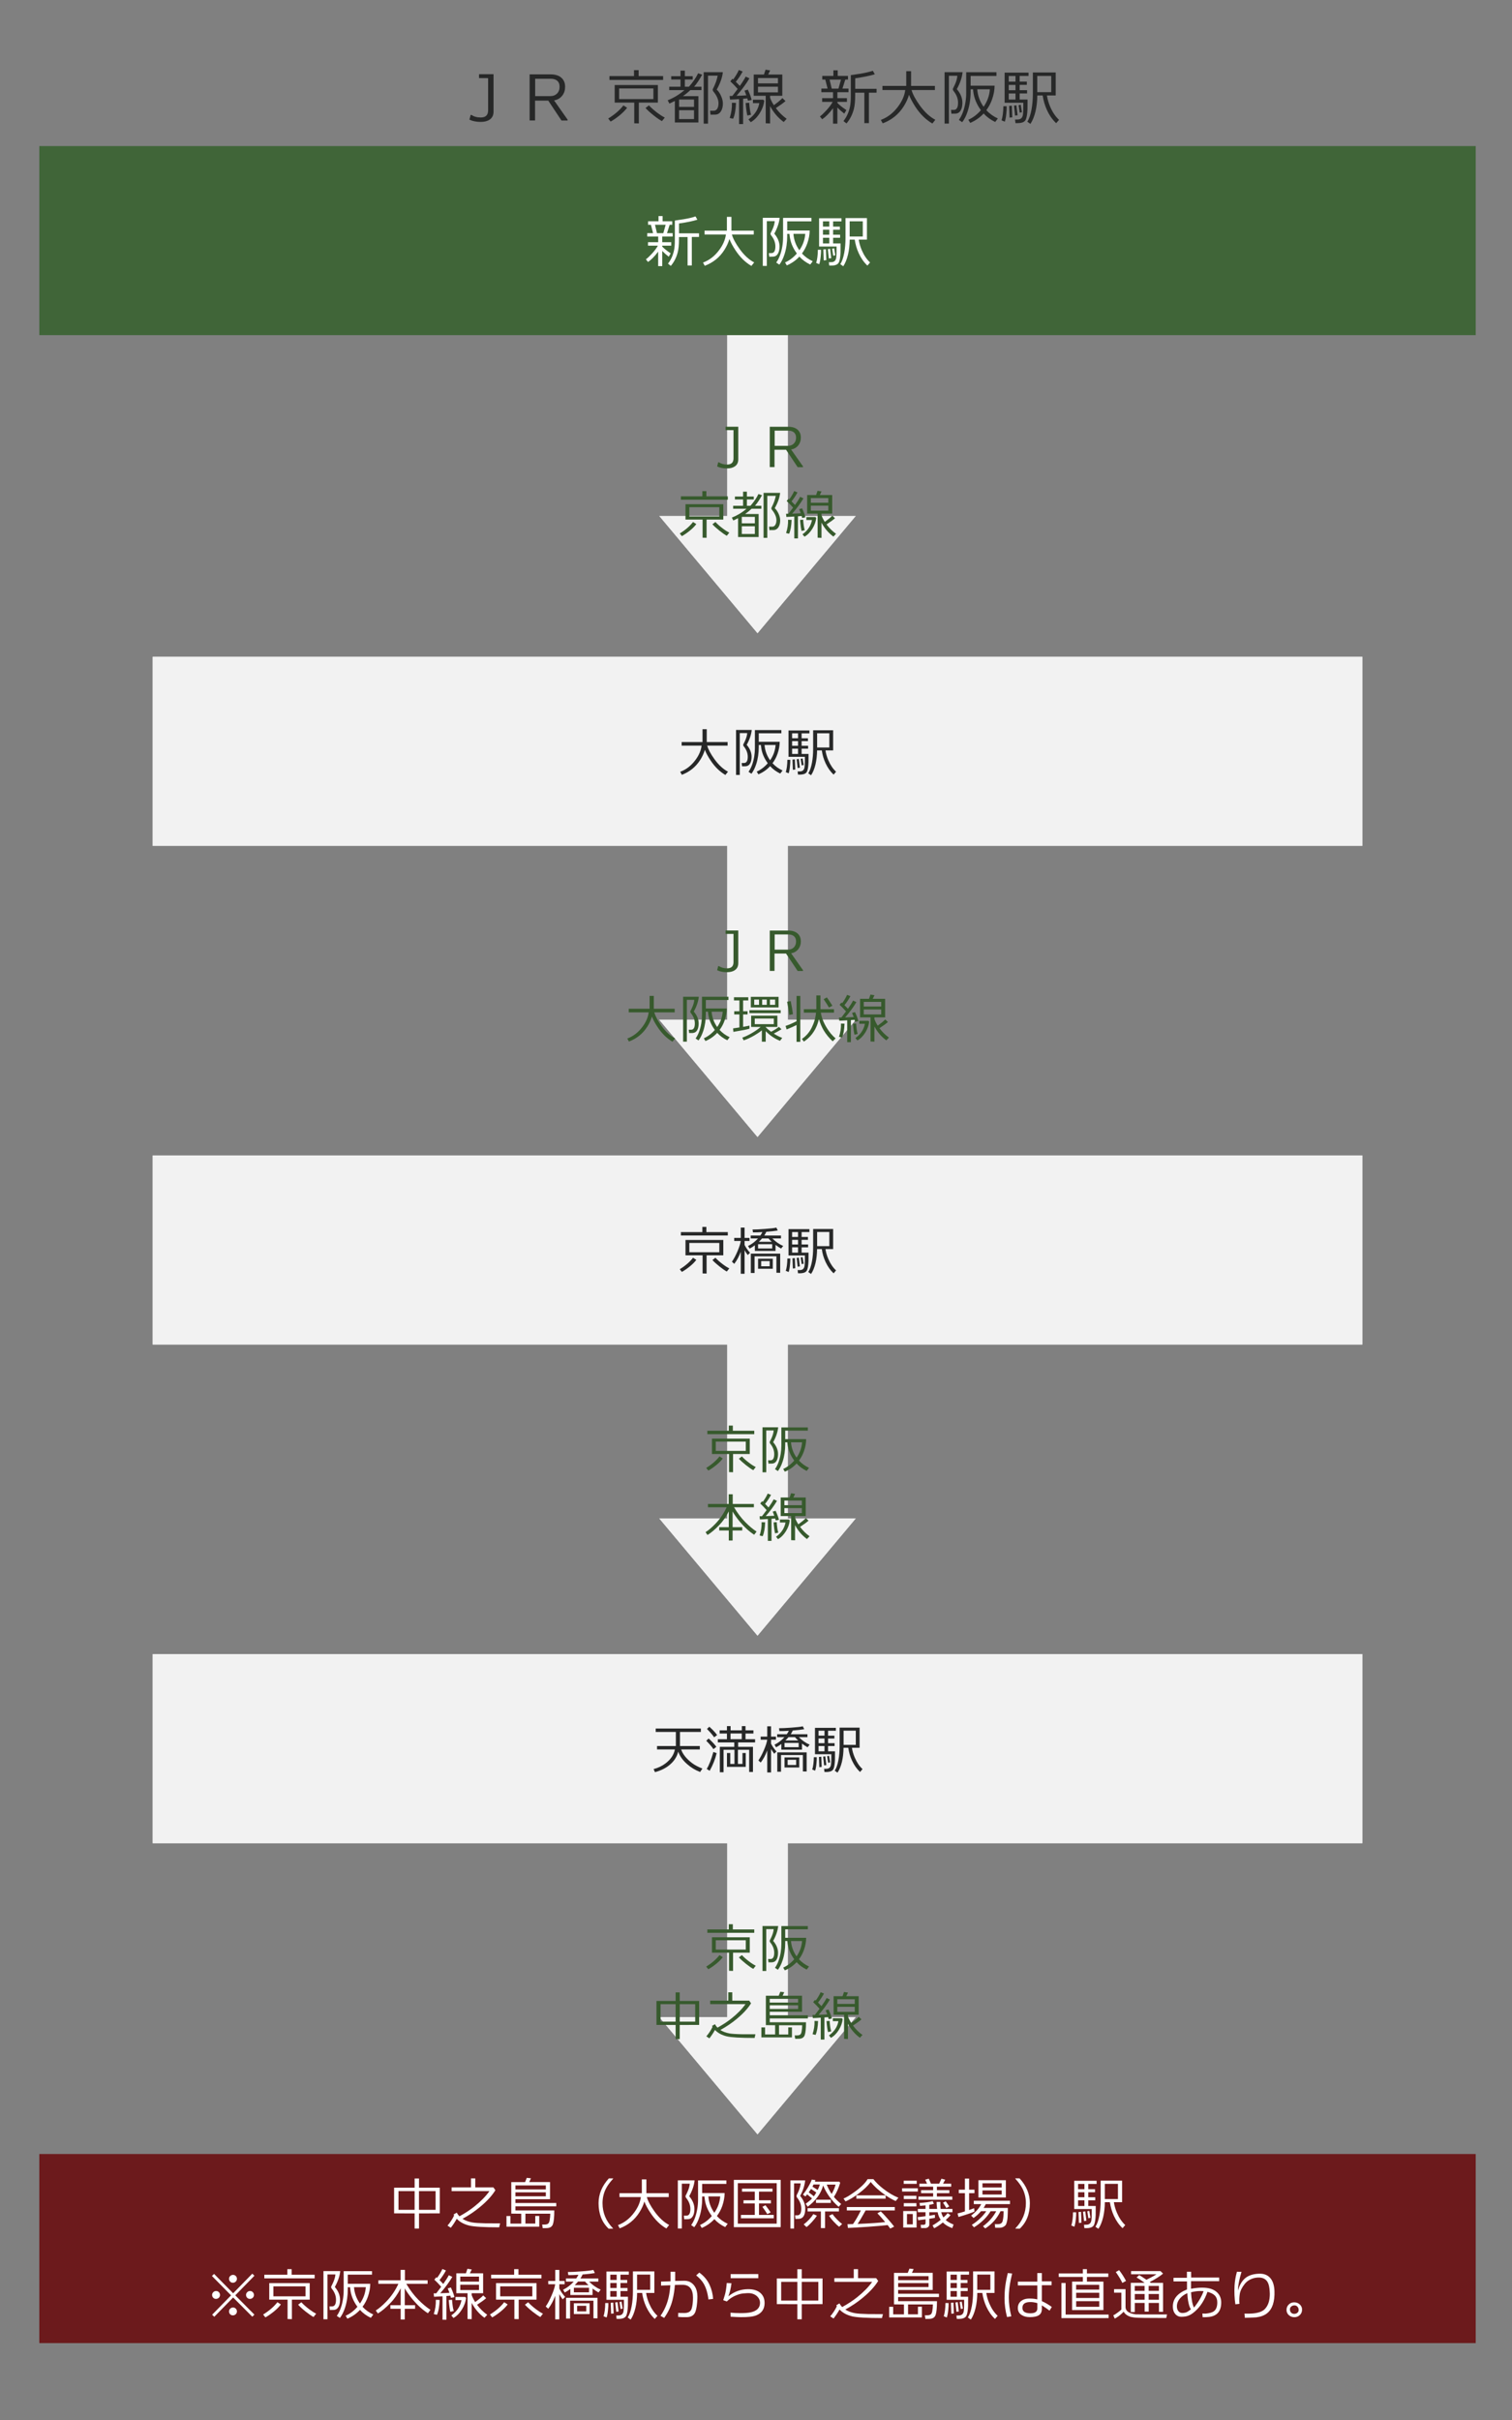<?xml version="1.0" encoding="utf-8"?>
<!-- Generator: Adobe Illustrator 23.1.0, SVG Export Plug-In . SVG Version: 6.00 Build 0)  -->
<svg version="1.1" id="レイヤー_1" xmlns="http://www.w3.org/2000/svg" xmlns:xlink="http://www.w3.org/1999/xlink" x="0px"
	 y="0px" viewBox="0 0 400 640" style="enable-background:new 0 0 400 640;" xml:space="preserve">
<rect x="0" y="0" width="400" height="640" fill="#808080" stroke="none"/>
<style type="text/css">
	.st0{fill:#6C1A1C;}
	.st1{fill:#EFEFEF;}
	.st2{fill:#F2F2F2;}
	.st3{fill:#375A2D;}
	.st4{fill:#272828;}
	.st5{fill:#FFFFFF;}
	.st6{fill:#406538;}
</style>
<rect x="10.4" y="569.66" class="st0" width="380" height="50"/>
<g>
	<polygon class="st1" points="208.4,533.46 208.4,483.54 192.4,483.54 192.4,533.46 174.42,533.46 200.4,564.46 226.38,533.46 	"/>
	<rect x="40.4" y="437.46" class="st1" width="320" height="50"/>
	<polygon class="st2" points="208.4,533.46 208.4,483.54 192.4,483.54 192.4,533.46 174.42,533.46 200.4,564.46 226.38,533.46 	"/>
	<rect x="40.4" y="437.46" class="st2" width="320" height="50"/>
	<g>
		<path class="st3" d="M189.44,519.38c-0.73,0.59-1.42,1.06-2.05,1.41l-0.56-0.7c1.51-0.94,2.68-1.96,3.51-3.04l0.87,0.55
			C190.77,518.2,190.18,518.79,189.44,519.38z M187.13,511.16v-0.9h5.68v-1.37h1.06v1.37h5.67v0.9H187.13z M193.93,516.41v4.82
			l-1.06-0.03v-4.79h-4.52v-4.07h10v4.07H193.93z M197.3,513.13h-7.94v2.46h7.94V513.13z M199.28,520.69
			c-0.48-0.24-1.12-0.69-1.93-1.33c-0.84-0.67-1.47-1.24-1.88-1.71l0.8-0.6c0.49,0.54,1.14,1.12,1.95,1.72
			c0.64,0.49,1.22,0.85,1.72,1.09L199.28,520.69z"/>
		<path class="st3" d="M205.87,509.37c-0.13,1.25-0.57,2.56-1.33,3.92c0.87,1.02,1.3,2.08,1.29,3.19c-0.01,0.73-0.14,1.31-0.39,1.74
			c-0.27,0.47-0.67,0.71-1.19,0.74c-0.18,0.01-0.49,0.01-0.95,0.01l-0.1-0.88h0.64c0.65,0,0.98-0.55,0.98-1.65
			c0-0.98-0.36-1.91-1.09-2.79c-0.08-0.15-0.11-0.26-0.11-0.34c0-0.06,0.02-0.13,0.06-0.21c0.26-0.51,0.45-0.91,0.56-1.19
			c0.25-0.63,0.4-1.2,0.43-1.72h-1.96v11.06h-0.99v-11.89H205.87z M207.73,513.79c0,1.67-0.22,3.2-0.67,4.59
			c-0.35,1.05-0.77,1.9-1.27,2.55l-0.77-0.52c0.73-1.02,1.23-2.36,1.51-4.03c0.12-0.73,0.18-1.48,0.18-2.25v-4.75h7v0.85h-5.98v2.25
			h5.54c0,0.99-0.19,2.04-0.57,3.15c-0.31,0.9-0.75,1.74-1.33,2.52c0.74,0.8,1.62,1.44,2.66,1.92l-0.62,0.81
			c-1.04-0.5-1.94-1.15-2.67-1.96c-0.85,0.92-1.88,1.65-3.11,2.17l-0.43-0.73c1.08-0.49,2.05-1.22,2.91-2.21l-0.07-0.1
			c-0.95-1.32-1.52-2.72-1.69-4.23c-0.03-0.23-0.05-0.4-0.06-0.5h-0.56V513.79z M210.73,517.38c0.86-1.22,1.34-2.57,1.46-4.05h-2.93
			C209.38,514.81,209.87,516.16,210.73,517.38z"/>
		<path class="st3" d="M179.82,535.53v3.74h-1.08v-3.74l-5.07-0.01v-6.34h5.07v-2.27h1.08v2.27h5.14v6.34L179.82,535.53z
			 M178.74,530.03h-3.99v4.62h3.99V530.03z M183.92,530.03h-4.1v4.62h4.1V530.03z"/>
		<path class="st3" d="M187.67,539.07l-0.81-0.53c0.68-0.79,1.23-1.63,1.64-2.51c-0.05-0.08-0.09-0.15-0.14-0.24l0.78-0.46
			c0.18,0.34,0.4,0.64,0.67,0.91c1.44-0.79,2.67-1.61,3.71-2.44c1.59-1.27,2.82-2.53,3.7-3.78h-9.34v-0.92h4.79v-2.21h1.05v2.21
			h4.48l0.49,0.7c-0.82,1.34-2.09,2.72-3.79,4.13c-1.29,1.07-2.73,2.05-4.33,2.93c0.66,0.43,1.46,0.73,2.39,0.9
			c0.63,0.11,1.73,0.19,3.32,0.22c0.43,0.01,1.62,0.01,3.57,0.01l-0.22,0.97c-3.74,0-6.21-0.14-7.39-0.43
			c-1.3-0.32-2.33-0.88-3.09-1.68C188.69,537.66,188.2,538.4,187.67,539.07z"/>
		<path class="st3" d="M201.42,538.81v-2.63h0.98v1.86h2.66v-2.44l-2.45-0.03v-7.77h3.4l0.42-1.05l1.04,0.11l-0.43,0.94h5.14v4.23
			h-8.54v0.94h10.08v0.83h-10.08v1.02h9.59c0,1.6-0.11,2.73-0.34,3.39c-0.21,0.62-0.71,0.94-1.51,0.97
			c-0.32,0.01-0.65,0.01-1.01,0.01l-0.14-0.9h0.63c0.4-0.01,0.69-0.09,0.87-0.25c0.15-0.14,0.26-0.38,0.32-0.71
			c0.11-0.6,0.17-1.17,0.17-1.72h-6.13v2.44h2.44v-1.88h0.98v2.65H201.42z M203.63,529.61h7.5v-0.99h-7.5V529.61z M211.14,530.32
			h-7.5v0.98h7.5V530.32z"/>
		<path class="st3" d="M217.13,539.38v-5.78c-0.95,0.07-1.65,0.1-2.1,0.11l-0.08-0.84c0.18,0,0.39,0,0.63,0
			c0.46-0.59,0.87-1.13,1.23-1.62c-0.56-0.64-1.13-1.23-1.69-1.75l0.48-0.6c0.06,0.05,0.13,0.1,0.2,0.17c0.57-0.78,1-1.52,1.3-2.2
			l0.88,0.35c-0.47,0.87-0.99,1.66-1.58,2.38c0.34,0.34,0.65,0.65,0.92,0.95c0.63-0.9,1.09-1.61,1.36-2.16l0.87,0.41
			c-0.73,1.25-1.72,2.6-2.98,4.05c0.89-0.03,1.64-0.07,2.27-0.11c-0.16-0.43-0.3-0.79-0.42-1.09l0.77-0.22
			c0.46,1,0.75,1.8,0.88,2.39l-0.85,0.17c-0.03-0.14-0.07-0.32-0.14-0.53c-0.25,0.03-0.58,0.06-0.98,0.08v5.85H217.13z
			 M214.96,537.97c0.38-1.15,0.56-2.32,0.52-3.51l0.94,0.03c-0.06,1.6-0.28,2.82-0.66,3.67L214.96,537.97z M218.65,534.51l0.83-0.07
			c0.08,1.21,0.22,2.14,0.42,2.77l-0.84,0.2C218.91,536.91,218.77,535.95,218.65,534.51z M219.3,538.3c0.79-0.56,1.4-1.21,1.83-1.95
			c0.35-0.62,0.58-1.23,0.67-1.83h-1.47v-0.78h2.38l0.22,0.22c-0.09,0.96-0.43,1.91-1.01,2.86c-0.58,0.94-1.28,1.65-2.09,2.11
			L219.3,538.3z M223.3,539.2v-6.37h-2.77v-4.91h2.37l0.38-1.12l1.06,0.17l-0.46,0.95h3.28v4.91h-2.83v0.45
			c0.18,0.53,0.47,1.11,0.87,1.74c0.87-0.63,1.53-1.17,1.99-1.64l0.71,0.67c-0.44,0.4-1.19,0.95-2.24,1.64
			c0.73,0.98,1.56,1.81,2.51,2.48l-0.69,0.74c-1.32-0.97-2.37-2.2-3.15-3.68v4.02L223.3,539.2z M221.51,529.96h4.62v-1.23h-4.62
			V529.96z M226.13,530.73h-4.62v1.32h4.62V530.73z"/>
	</g>
	<g>
		<path class="st4" d="M179.43,463.24c-0.33,1.29-1.02,2.4-2.07,3.33c-1.07,0.96-2.44,1.66-4.09,2.1l-0.36-0.81
			c1.19-0.32,2.23-0.81,3.12-1.48c1.39-1.05,2.23-2.28,2.51-3.71h-4.72v-0.91h4.98v-3.72h-5.33v-0.91h11.94v0.91h-5.52v3.72h5.25
			v0.91h-4.94c0.43,1.27,1.4,2.47,2.9,3.61c0.66,0.5,1.57,0.99,2.72,1.44l-0.6,0.91c-1.28-0.49-2.44-1.19-3.47-2.11
			C180.6,465.51,179.83,464.42,179.43,463.24z"/>
		<path class="st4" d="M188.74,462.58c-0.38-0.59-1.02-1.33-1.9-2.21l0.63-0.6c0.97,0.89,1.65,1.62,2.04,2.2L188.74,462.58z
			 M187.74,468.31l-0.78-0.49c0.6-0.95,1.19-2.45,1.76-4.49l0.87,0.31C189.21,465.25,188.59,466.81,187.74,468.31z M188.93,459.45
			c-0.45-0.64-1.08-1.38-1.9-2.2l0.62-0.6c0.93,0.83,1.62,1.57,2.06,2.21L188.93,459.45z M192.32,467.27v-3.67h0.87v2.9h1.11v-3.75
			h-2.88v5.94h-0.99v-6.72h3.82v-1.16h-4.35v-0.85h2.41v-1.51h-1.93v-0.84h1.93v-1.12h0.97v1.12h2.97v-1.12h0.98v1.12h2.09v0.84
			h-2.09v1.51h2.53v0.85h-4.48v1.16h3.92v6.65h-1.01v-5.87h-2.97v3.75h1.2v-2.9h0.87v3.67H192.32z M193.26,459.95h2.97v-1.51h-2.97
			V459.95z"/>
		<path class="st4" d="M201.24,460.08l-0.01-0.81h1.74v-2.73h1.01v2.73h1.3v0.81h-1.3v1.06c0.35,0.71,0.83,1.4,1.44,2.06l-0.6,0.6
			c-0.3-0.38-0.58-0.81-0.84-1.27v6.22h-1.01v-5.81c-0.48,1.26-1.05,2.32-1.72,3.19l-0.62-0.56c0.48-0.69,0.98-1.61,1.47-2.76
			c0.49-1.15,0.78-2.06,0.87-2.73H201.24z M205.59,458.64h2.55c0.23-0.32,0.42-0.62,0.55-0.91c-1.02,0.07-1.85,0.09-2.49,0.08
			l-0.11-0.76c0.78,0,1.84-0.05,3.21-0.15c1.5-0.1,2.53-0.22,3.08-0.36l0.38,0.77c-0.75,0.13-1.76,0.25-3.04,0.35
			c-0.15,0.35-0.33,0.67-0.53,0.98h4.42v0.77h-2.28c0.86,0.87,1.81,1.53,2.86,1.99l-0.55,0.69c-0.41-0.22-0.9-0.55-1.47-0.97v1.6
			h-5.47v-1.5c-0.45,0.34-0.91,0.63-1.39,0.88l-0.41-0.69c0.96-0.47,1.84-1.13,2.63-2h-1.93V458.64z M212.4,468.48v-4.34h-5.78v4.41
			h-0.99v-5.12h7.77v5.07L212.4,468.48z M211.29,460.93h-3.74v1.13h3.74V460.93z M207.55,467.43v-2.66h3.89v2.66H207.55z
			 M210.31,459.41h-1.72c-0.25,0.31-0.53,0.6-0.83,0.88h3.4C210.81,459.96,210.52,459.67,210.31,459.41z M210.62,465.4h-2.25v1.37
			h2.25V465.4z"/>
		<path class="st4" d="M215.64,468.28l-0.76-0.31c0.26-0.84,0.4-1.93,0.42-3.26h0.77c0.02,0.43-0.01,0.99-0.08,1.69
			C215.91,467.24,215.79,467.86,215.64,468.28z M219.07,463.16h1.83c0,1.23,0,1.97-0.01,2.21c-0.05,1.12-0.17,1.92-0.38,2.41
			c-0.21,0.49-0.71,0.76-1.49,0.83c-0.19,0.02-0.49,0.02-0.91,0.01l-0.1-0.83c0.31,0,0.54,0,0.69-0.01
			c0.64-0.04,1.02-0.39,1.13-1.06c0.08-0.48,0.11-1.41,0.1-2.8h-4.33v-6.97h5.53v0.77h-2.06v1.3h1.67v0.76h-1.67V461h1.72v0.76
			h-1.72V463.16z M216.55,457.71v1.3h1.57v-1.3H216.55z M216.55,459.77V461h1.57v-1.23H216.55z M216.55,461.76v1.4h1.57v-1.4H216.55
			z M217.28,464.6l0.1,2.69l-0.63,0.06l-0.1-2.7L217.28,464.6z M218.33,464.49l0.28,2.31l-0.59,0.08l-0.25-2.31L218.33,464.49z
			 M219.33,464.36l0.28,1.72l-0.52,0.11l-0.27-1.74L219.33,464.36z M227.53,468.63c-0.86-0.8-1.57-1.81-2.13-3.02
			c-0.5-1.07-0.83-2.2-0.99-3.39h-1.25c-0.02,1.36-0.16,2.59-0.42,3.7c-0.29,1.19-0.68,2.15-1.18,2.88l-0.73-0.52
			c0.42-0.63,0.75-1.57,0.98-2.81c0.21-1.13,0.31-2.36,0.31-3.7v-4.87h5.29v5.32h-2.03c0.12,0.86,0.37,1.73,0.76,2.62
			c0.53,1.24,1.21,2.25,2.04,3.02L227.53,468.63z M226.4,457.7h-3.23v3.75h3.23V457.7z"/>
	</g>
</g>
<g>
	<path class="st5" d="M110.85,585.37v4h-1.16v-4l-5.43-0.02v-6.79h5.43v-2.43h1.16v2.43h5.5v6.79L110.85,585.37z M109.69,579.47
		h-4.27v4.95h4.27V579.47z M115.24,579.47h-4.4v4.95h4.4V579.47z"/>
	<path class="st5" d="M119.26,589.16l-0.87-0.57c0.73-0.85,1.31-1.75,1.75-2.68c-0.05-0.08-0.1-0.17-0.15-0.25l0.84-0.5
		c0.19,0.36,0.43,0.68,0.72,0.97c1.54-0.85,2.86-1.72,3.97-2.61c1.7-1.36,3.02-2.71,3.96-4.05h-10.01v-0.99h5.13v-2.37h1.13v2.37
		h4.8l0.52,0.75c-0.88,1.44-2.23,2.92-4.06,4.43c-1.38,1.15-2.92,2.2-4.63,3.13c0.71,0.46,1.56,0.78,2.56,0.96
		c0.67,0.12,1.85,0.2,3.55,0.24c0.46,0.01,1.73,0.01,3.83,0.01l-0.24,1.04c-4.01,0-6.65-0.16-7.92-0.46
		c-1.39-0.34-2.5-0.94-3.31-1.8C120.36,587.65,119.83,588.44,119.26,589.16z"/>
	<path class="st5" d="M133.99,588.88v-2.82h1.05v2h2.85v-2.61l-2.63-0.03v-8.33h3.65l0.45-1.13l1.11,0.12l-0.47,1h5.51v4.53h-9.15v1
		h10.8v0.88h-10.8v1.09h10.28c0,1.71-0.12,2.92-0.36,3.63c-0.22,0.66-0.76,1.01-1.62,1.04c-0.34,0.01-0.7,0.02-1.08,0.02l-0.15-0.96
		h0.68c0.43-0.01,0.74-0.1,0.93-0.27c0.16-0.15,0.28-0.41,0.35-0.76c0.12-0.64,0.18-1.25,0.18-1.84h-6.57v2.61h2.61v-2.01h1.05v2.83
		H133.99z M136.36,579.02h8.04v-1.06h-8.04V579.02z M144.4,579.79h-8.04v1.05h8.04V579.79z"/>
	<path class="st5" d="M161.07,576.11h1.14v0.07c-0.85,0.93-1.48,1.79-1.88,2.57c-0.62,1.19-0.93,2.5-0.93,3.92
		c0,2.53,0.92,4.75,2.77,6.64v0.08l-1.15,0.02c-1.78-1.67-2.67-3.92-2.67-6.74C158.35,580.28,159.26,578.09,161.07,576.11z"/>
	<path class="st5" d="M170.47,582.23c-0.29,0.98-0.73,1.93-1.31,2.85c-1.25,1.98-2.99,3.39-5.22,4.23l-0.46-0.85
		c1.69-0.62,3.14-1.75,4.33-3.38c0.98-1.33,1.55-2.67,1.73-4.04h-5.65v-1.02h5.91v-3.65h1.2v3.65h5.91v1.02h-5.79
		c0.31,1.09,1,2.38,2.07,3.86c1.18,1.63,2.45,2.8,3.83,3.52l-0.74,0.93c-1.62-0.95-3.02-2.33-4.21-4.14
		C171.34,584.12,170.81,583.12,170.47,582.23z"/>
	<path class="st5" d="M183.76,576.62c-0.14,1.34-0.62,2.74-1.43,4.2c0.93,1.09,1.39,2.23,1.38,3.42c-0.01,0.78-0.15,1.4-0.42,1.86
		c-0.29,0.5-0.71,0.77-1.27,0.79c-0.19,0.01-0.53,0.02-1.02,0.02l-0.1-0.95h0.69c0.7,0,1.05-0.59,1.05-1.77
		c0-1.05-0.39-2.04-1.17-2.99c-0.08-0.16-0.12-0.28-0.12-0.36c0-0.07,0.02-0.14,0.06-0.22c0.28-0.55,0.48-0.97,0.6-1.28
		c0.27-0.67,0.43-1.28,0.47-1.84h-2.1v11.85h-1.06v-12.73H183.76z M185.76,581.36c0,1.79-0.24,3.43-0.72,4.92
		c-0.37,1.13-0.83,2.04-1.37,2.73l-0.82-0.55c0.78-1.09,1.32-2.53,1.62-4.32c0.13-0.78,0.2-1.58,0.2-2.42v-5.08h7.5v0.92h-6.41v2.42
		h5.94c0,1.06-0.21,2.19-0.61,3.38c-0.33,0.96-0.81,1.86-1.43,2.7c0.79,0.86,1.74,1.54,2.85,2.05l-0.66,0.87
		c-1.12-0.53-2.08-1.23-2.87-2.1c-0.91,0.99-2.02,1.76-3.33,2.33l-0.46-0.78c1.16-0.52,2.2-1.31,3.12-2.37l-0.08-0.11
		c-1.02-1.41-1.63-2.92-1.81-4.53c-0.03-0.25-0.05-0.43-0.06-0.54h-0.6V581.36z M188.97,585.2c0.92-1.31,1.44-2.75,1.56-4.33h-3.13
		C187.52,582.46,188.05,583.9,188.97,585.2z"/>
	<path class="st5" d="M194.14,589v-12.5h12.39V589H194.14z M195.19,588.07h10.29v-10.7h-10.29V588.07z M196.02,585.76h3.65v-3.03
		h-2.97v-0.84h2.97v-2.28h-3.38v-0.79h8.08v0.79h-3.58v2.28h3.15v0.84h-3.15v3.03h3.91v0.9h-8.68V585.76z M202.98,585.55
		c-0.13-0.26-0.56-0.91-1.29-1.93l0.81-0.42c0.34,0.43,0.8,1.06,1.38,1.89L202.98,585.55z"/>
	<path class="st5" d="M213.01,576.62c-0.14,1.36-0.58,2.73-1.33,4.11c0.91,1.09,1.36,2.23,1.35,3.42c-0.02,1.71-0.58,2.59-1.67,2.65
		c-0.18,0.01-0.49,0.02-0.93,0.02l-0.11-0.95h0.62c0.69,0,1.04-0.59,1.04-1.77c0-1.05-0.38-2.04-1.16-2.98
		c-0.07-0.16-0.1-0.28-0.1-0.36c0-0.07,0.01-0.14,0.04-0.22c0.28-0.55,0.48-0.98,0.6-1.28c0.26-0.67,0.41-1.28,0.45-1.84h-1.74
		v11.94h-0.97v-12.73H213.01z M214.83,581.41c-0.42-0.37-0.85-0.73-1.29-1.08c-0.16,0.2-0.31,0.38-0.46,0.55l-0.66-0.48
		c0.45-0.56,0.86-1.15,1.23-1.77c0.57-0.96,0.94-1.7,1.11-2.21l0.97,0.15c-0.05,0.13-0.1,0.26-0.15,0.4h6.45l0.25,0.3
		c-0.46,1.48-1.01,2.72-1.67,3.73c0.48,0.59,1.12,1.21,1.92,1.88l-0.66,0.74c-0.89-0.75-1.72-1.66-2.48-2.71
		c-0.7-0.98-1.24-1.96-1.62-2.94c-0.58,2.14-1.95,4.02-4.09,5.63l-0.53-0.79c0.55-0.42,0.83-0.63,0.84-0.64
		C214.32,581.91,214.6,581.66,214.83,581.41z M213.36,588.97l-0.74-0.69c1.07-0.83,1.92-1.74,2.55-2.73l0.94,0.41
		c-0.29,0.48-0.73,1.04-1.33,1.69C214.18,588.3,213.71,588.74,213.36,588.97z M217.17,589.25v-4.4h-3.52v-0.87h8.29v0.87h-3.67v4.4
		H217.17z M215.95,579.83c-0.48-0.33-0.94-0.64-1.39-0.93c-0.19,0.3-0.4,0.6-0.62,0.9c0.63,0.45,1.08,0.79,1.37,1.04
		C215.52,580.55,215.73,580.21,215.95,579.83z M214.93,578.29c0.2,0.12,0.67,0.41,1.39,0.87c0.26-0.53,0.45-1.01,0.57-1.44h-1.67
		C215.14,577.91,215.04,578.1,214.93,578.29z M215.88,582.59v-0.85h3.91v0.85H215.88z M218.71,577.75c0.35,0.87,0.78,1.7,1.3,2.47
		c0.5-0.84,0.84-1.67,1.04-2.47H218.71z M219.33,585.98l0.92-0.43c0.24,0.37,0.62,0.83,1.15,1.37c0.53,0.55,0.99,0.96,1.39,1.25
		l-0.79,0.72c-0.41-0.29-0.89-0.74-1.44-1.34C219.99,586.94,219.59,586.42,219.33,585.98z"/>
	<path class="st5" d="M226.54,581.47v-0.88h7.76c-1.62-1.11-2.94-2.29-3.96-3.54c-0.74,1.02-1.82,2.05-3.24,3.1
		c-1.24,0.92-2.38,1.6-3.41,2.04l-0.54-0.75c0.72-0.29,1.67-0.85,2.83-1.69c1.74-1.24,2.92-2.39,3.55-3.45h1.52
		c0.7,0.89,1.58,1.75,2.66,2.58c1.36,1.05,2.68,1.83,3.97,2.34l-0.72,0.87c-0.8-0.34-1.69-0.84-2.67-1.5v0.88H226.54z
		 M224.32,589.21l-0.12-0.99c0.39,0,0.88-0.01,1.46-0.03c0.66-0.95,1.36-2.15,2.08-3.61h-3.71v-0.9h12.69v0.9H229
		c-0.85,1.55-1.56,2.74-2.12,3.57c3.33-0.14,5.76-0.3,7.29-0.5c-0.89-1.07-1.58-1.84-2.06-2.31l0.9-0.51
		c0.42,0.39,1.04,1.05,1.85,1.98c0.81,0.93,1.38,1.61,1.69,2.04l-1.04,0.53c-0.13-0.21-0.36-0.52-0.69-0.93
		c-0.9,0.12-2.62,0.27-5.16,0.45C227.4,589.05,225.61,589.16,224.32,589.21z"/>
	<path class="st5" d="M238.65,578.72h4.16v0.86h-4.16V578.72z M238.95,584.74h3.53v4.36h-3.53V584.74z M239.08,576.71h3.44v0.84
		h-3.44V576.71z M239.1,580.7h3.34v0.87h-3.34V580.7z M239.1,582.65h3.34v0.87h-3.34V582.65z M239.94,585.53v2.73h1.54v-2.73H239.94
		z M251.92,589.25c-1.01-0.34-1.84-0.83-2.48-1.49c-0.89,0.71-1.66,1.22-2.31,1.53l-0.42-0.76c0.61-0.32,1.33-0.81,2.16-1.47
		c-0.41-0.59-0.68-1.26-0.81-2.01h-2.21v0.92c0.67-0.1,1.16-0.18,1.47-0.24l0.02,0.81c-0.2,0.05-0.7,0.13-1.49,0.24v1.54
		c0,0.28-0.12,0.5-0.34,0.67c-0.23,0.17-0.46,0.25-0.71,0.25h-1.14l-0.09-0.86h0.8c0.14,0,0.26-0.04,0.35-0.13
		c0.1-0.09,0.14-0.19,0.14-0.3v-1.02c-0.72,0.1-1.37,0.18-1.95,0.24l-0.14-0.83c0.44-0.03,1.13-0.11,2.08-0.24v-1.05h-2.04v-0.87
		h2.04v-0.94c-0.38,0.04-0.86,0.08-1.46,0.13l-0.13-0.77c1.42-0.08,2.58-0.24,3.48-0.49l0.31,0.72c-0.35,0.1-0.75,0.19-1.21,0.27
		v1.08h2.08c-0.01-0.02-0.03-0.2-0.06-0.54c-0.05-0.45-0.08-0.89-0.08-1.32h0.99c0,0.61,0,1.04,0.01,1.29
		c0.02,0.2,0.04,0.39,0.06,0.57h3.13v0.87h-2.97c0.14,0.53,0.33,0.99,0.59,1.38c0.48-0.42,0.85-0.79,1.11-1.13l0.75,0.51
		c-0.26,0.36-0.68,0.79-1.26,1.3c0.49,0.45,1.18,0.85,2.08,1.2L251.92,589.25z M242.98,580.91h3.88v-0.9h-3.19v-0.79h3.19v-0.93
		h-3.64v-0.79h2.04l-0.5-1.05l0.95-0.27l0.58,1.32h2.17l0.6-1.31l1,0.26l-0.58,1.05h2.16v0.79h-3.78v0.93h3.29v0.79h-3.29v0.9h4.07
		v0.84h-8.96V580.91z M250.35,583.93c-0.21-0.37-0.5-0.84-0.88-1.41l0.73-0.34c0.4,0.55,0.71,1,0.93,1.35L250.35,583.93z"/>
	<path class="st5" d="M253.57,586.31l-0.25-0.93c0.48-0.1,1.13-0.29,1.95-0.55v-4.82h-1.62v-0.92h1.62v-2.94h1.11v2.94h1.42v0.92
		h-1.42v4.46c0.5-0.18,0.94-0.34,1.32-0.48l0.11,0.87C257.17,585.18,255.76,585.66,253.57,586.31z M257.67,589.04l-0.58-0.65
		c0.78-0.47,1.56-1.08,2.33-1.84c0.55-0.52,1.05-1.11,1.5-1.77h-1.39c-0.63,0.73-1.29,1.33-1.98,1.79l-0.64-0.63
		c1.23-0.93,2.12-1.94,2.67-3.03h-1.96v-0.89h9.58v0.89h-6.41c-0.17,0.35-0.37,0.68-0.58,1h6.42c0,0.68-0.02,1.45-0.06,2.29
		c-0.03,0.73-0.16,1.39-0.39,2c-0.1,0.26-0.31,0.48-0.64,0.67c-0.33,0.19-0.67,0.28-1.04,0.29h-1.21l-0.12-0.95H264
		c0.7,0,1.12-0.29,1.26-0.87c0.18-0.74,0.26-1.59,0.24-2.56h-0.81c-0.46,0.94-1.01,1.79-1.67,2.54c-0.71,0.8-1.5,1.47-2.37,2.02
		l-0.6-0.58c0.8-0.59,1.5-1.23,2.1-1.93c0.52-0.6,0.99-1.28,1.4-2.04h-1.49c-0.49,0.81-1.09,1.56-1.8,2.25
		C259.37,587.88,258.51,588.55,257.67,589.04z M258.84,581.15v-4.56h7.26v4.56H258.84z M259.92,578.51H265v-1.11h-5.09V578.51z
		 M265,579.28h-5.09v1.09H265V579.28z"/>
	<path class="st5" d="M269.74,576.11c1.81,1.98,2.71,4.17,2.71,6.55c0,2.82-0.89,5.07-2.67,6.74l-1.15-0.02v-0.08
		c1.85-1.9,2.77-4.11,2.77-6.64c0-1.42-0.31-2.72-0.93-3.92c-0.4-0.78-1.03-1.63-1.88-2.57v-0.07H269.74z"/>
	<path class="st5" d="M284.23,588.89l-0.81-0.33c0.28-0.9,0.43-2.06,0.45-3.49h0.83c0.02,0.46-0.01,1.06-0.09,1.81
		C284.52,587.77,284.39,588.44,284.23,588.89z M287.91,583.4h1.96c0,1.32,0,2.11-0.01,2.37c-0.05,1.2-0.19,2.06-0.41,2.58
		c-0.23,0.52-0.76,0.82-1.6,0.89c-0.2,0.02-0.53,0.02-0.98,0.01l-0.1-0.88c0.33,0,0.58-0.01,0.74-0.02
		c0.69-0.04,1.09-0.42,1.21-1.14c0.08-0.51,0.11-1.51,0.1-3h-4.63v-7.47h5.92v0.83h-2.21v1.39h1.79v0.81h-1.79v1.32h1.85v0.81h-1.85
		V583.4z M285.21,577.57v1.39h1.68v-1.39H285.21z M285.21,579.77v1.32h1.68v-1.32H285.21z M285.21,581.9v1.5h1.68v-1.5H285.21z
		 M285.99,584.95l0.11,2.88l-0.68,0.06l-0.1-2.89L285.99,584.95z M287.11,584.83l0.3,2.47l-0.63,0.09l-0.27-2.47L287.11,584.83z
		 M288.18,584.69l0.3,1.84l-0.55,0.12l-0.29-1.86L288.18,584.69z M296.97,589.27c-0.92-0.86-1.68-1.94-2.28-3.24
		c-0.53-1.15-0.88-2.36-1.07-3.63h-1.33c-0.02,1.46-0.17,2.78-0.45,3.96c-0.31,1.27-0.73,2.3-1.26,3.09l-0.78-0.56
		c0.45-0.68,0.8-1.68,1.05-3.01c0.22-1.21,0.33-2.53,0.33-3.96v-5.22h5.67v5.7h-2.17c0.13,0.92,0.4,1.86,0.81,2.81
		c0.57,1.33,1.3,2.41,2.19,3.24L296.97,589.27z M295.75,577.55h-3.47v4.02h3.47V577.55z"/>
	<path class="st5" d="M61.68,606.49l5.06-5.18l0.57,0.54l-5.07,5.18l5.07,5.11l-0.57,0.54l-5.06-5.08c-0.9,0.91-2.56,2.61-4.99,5.1
		l-0.57-0.54l5.01-5.12l-5.06-5.13l0.57-0.54L61.68,606.49z M58.2,606.94c0,0.28-0.1,0.52-0.3,0.72c-0.2,0.2-0.45,0.3-0.73,0.31
		c-0.29,0.01-0.54-0.08-0.74-0.28s-0.31-0.44-0.32-0.73c-0.01-0.28,0.09-0.52,0.29-0.74c0.2-0.21,0.45-0.32,0.74-0.33
		c0.29-0.01,0.54,0.09,0.75,0.29S58.2,606.65,58.2,606.94z M62.68,602.66c0,0.28-0.1,0.52-0.3,0.72s-0.44,0.31-0.73,0.32
		s-0.54-0.08-0.74-0.28c-0.21-0.19-0.31-0.44-0.32-0.73c-0.01-0.28,0.09-0.53,0.29-0.74c0.2-0.21,0.45-0.32,0.74-0.33
		c0.29-0.01,0.54,0.09,0.75,0.29C62.58,602.12,62.68,602.37,62.68,602.66z M62.68,611.29c0,0.28-0.1,0.52-0.3,0.72
		s-0.44,0.31-0.73,0.32s-0.54-0.08-0.74-0.28c-0.21-0.19-0.31-0.44-0.32-0.73c-0.01-0.28,0.09-0.53,0.29-0.74
		c0.2-0.21,0.45-0.32,0.74-0.33c0.29-0.01,0.54,0.09,0.75,0.29C62.58,610.75,62.68,611,62.68,611.29z M67.18,606.94
		c0,0.28-0.1,0.52-0.3,0.72s-0.44,0.3-0.73,0.31c-0.29,0.01-0.54-0.08-0.74-0.28s-0.31-0.44-0.32-0.73
		c-0.01-0.28,0.09-0.52,0.29-0.74c0.2-0.21,0.45-0.32,0.74-0.33c0.29-0.01,0.54,0.09,0.75,0.29
		C67.08,606.4,67.18,606.65,67.18,606.94z"/>
	<path class="st5" d="M72.41,611.35c-0.79,0.63-1.52,1.14-2.2,1.51l-0.6-0.75c1.62-1.01,2.88-2.1,3.77-3.26l0.93,0.59
		C73.83,610.08,73.19,610.72,72.41,611.35z M69.93,602.54v-0.96h6.09v-1.47h1.14v1.47h6.08v0.96H69.93z M77.22,608.17v5.16
		l-1.14-0.03v-5.13h-4.85v-4.37h10.71v4.37H77.22z M80.83,604.66h-8.5v2.64h8.5V604.66z M82.95,612.76
		c-0.51-0.26-1.2-0.74-2.07-1.42c-0.9-0.72-1.57-1.33-2.01-1.83l0.85-0.65c0.53,0.58,1.22,1.2,2.08,1.85
		c0.69,0.52,1.3,0.91,1.84,1.17L82.95,612.76z"/>
	<path class="st5" d="M90.01,600.62c-0.14,1.34-0.62,2.74-1.43,4.2c0.93,1.09,1.39,2.23,1.38,3.42c-0.01,0.78-0.15,1.4-0.42,1.86
		c-0.29,0.5-0.71,0.77-1.27,0.79c-0.19,0.01-0.53,0.02-1.02,0.02l-0.1-0.95h0.69c0.7,0,1.05-0.59,1.05-1.77
		c0-1.05-0.39-2.04-1.17-2.99c-0.08-0.16-0.12-0.28-0.12-0.36c0-0.07,0.02-0.14,0.06-0.22c0.28-0.55,0.48-0.97,0.6-1.28
		c0.27-0.67,0.43-1.28,0.47-1.84h-2.1v11.85h-1.06v-12.73H90.01z M92.01,605.36c0,1.79-0.24,3.43-0.72,4.92
		c-0.37,1.13-0.83,2.04-1.37,2.73l-0.82-0.55c0.78-1.09,1.32-2.53,1.62-4.32c0.13-0.78,0.2-1.58,0.2-2.42v-5.08h7.5v0.92h-6.41v2.42
		h5.94c0,1.06-0.21,2.19-0.61,3.38c-0.33,0.96-0.81,1.86-1.43,2.7c0.79,0.86,1.74,1.54,2.85,2.05l-0.66,0.87
		c-1.12-0.53-2.08-1.23-2.87-2.1c-0.91,0.99-2.02,1.76-3.33,2.33l-0.46-0.78c1.16-0.52,2.2-1.31,3.12-2.37l-0.08-0.11
		c-1.02-1.41-1.63-2.92-1.81-4.53c-0.03-0.25-0.05-0.43-0.06-0.54h-0.6V605.36z M95.22,609.2c0.92-1.31,1.44-2.75,1.56-4.33h-3.13
		C93.77,606.46,94.3,607.9,95.22,609.2z"/>
	<path class="st5" d="M99.97,611.83l-0.56-0.79c0.86-0.54,1.79-1.33,2.79-2.37c1.34-1.39,2.4-2.95,3.19-4.68h-5.29v-0.94h5.88v-2.75
		h1.14v2.75h6v0.94h-5.63c0.97,1.63,2.02,3.02,3.14,4.16s2.21,2.05,3.25,2.72l-0.68,0.9c-1.4-0.9-2.75-2.12-4.05-3.66
		c-0.83-1-1.52-1.97-2.07-2.91v4.44h2.73v0.95h-2.73v2.83h-1.08v-2.83h-2.72v-0.95h2.72v-4.46c-0.83,1.59-1.73,2.88-2.7,3.86
		C102.07,610.32,100.95,611.25,99.97,611.83z"/>
	<path class="st5" d="M117.07,613.49v-6.2c-1.02,0.07-1.77,0.11-2.25,0.12l-0.09-0.9c0.19,0,0.42,0,0.67,0
		c0.49-0.63,0.93-1.21,1.32-1.74c-0.6-0.69-1.21-1.32-1.81-1.88l0.51-0.65c0.07,0.05,0.14,0.11,0.21,0.18
		c0.61-0.84,1.08-1.63,1.4-2.35l0.95,0.38c-0.5,0.93-1.07,1.78-1.7,2.55c0.37,0.36,0.7,0.7,0.99,1.02c0.68-0.96,1.16-1.73,1.46-2.31
		l0.93,0.44c-0.78,1.34-1.84,2.78-3.19,4.33c0.95-0.03,1.76-0.07,2.43-0.12c-0.17-0.46-0.32-0.85-0.45-1.17l0.83-0.24
		c0.49,1.07,0.8,1.92,0.94,2.56l-0.92,0.18c-0.03-0.15-0.08-0.34-0.15-0.57c-0.27,0.03-0.62,0.06-1.05,0.09v6.27H117.07z
		 M114.75,611.98c0.41-1.23,0.59-2.48,0.55-3.76l1.01,0.03c-0.06,1.71-0.3,3.02-0.71,3.93L114.75,611.98z M118.71,608.27l0.88-0.07
		c0.09,1.3,0.24,2.29,0.45,2.97l-0.9,0.21C118.98,610.85,118.84,609.81,118.71,608.27z M119.4,612.34c0.85-0.6,1.5-1.29,1.96-2.08
		c0.38-0.66,0.62-1.31,0.72-1.96h-1.58v-0.84h2.55l0.24,0.24c-0.1,1.03-0.46,2.05-1.09,3.06s-1.37,1.76-2.24,2.26L119.4,612.34z
		 M123.69,613.3v-6.83h-2.97v-5.26h2.54l0.4-1.2l1.14,0.18l-0.5,1.02h3.51v5.26h-3.03v0.48c0.19,0.57,0.5,1.19,0.93,1.86
		c0.93-0.67,1.64-1.25,2.13-1.75l0.77,0.72c-0.47,0.43-1.27,1.01-2.4,1.75c0.78,1.05,1.67,1.93,2.69,2.65l-0.74,0.79
		c-1.41-1.04-2.53-2.35-3.38-3.94v4.3L123.69,613.3z M121.77,603.4h4.95v-1.32h-4.95V603.4z M126.72,604.22h-4.95v1.41h4.95V604.22z
		"/>
	<path class="st5" d="M132.41,611.35c-0.79,0.63-1.52,1.14-2.2,1.51l-0.6-0.75c1.62-1.01,2.88-2.1,3.77-3.26l0.93,0.59
		C133.83,610.08,133.19,610.72,132.41,611.35z M129.93,602.54v-0.96h6.09v-1.47h1.14v1.47h6.08v0.96H129.93z M137.22,608.17v5.16
		l-1.14-0.03v-5.13h-4.85v-4.37h10.71v4.37H137.22z M140.83,604.66h-8.5v2.64h8.5V604.66z M142.95,612.76
		c-0.51-0.26-1.2-0.74-2.07-1.42c-0.9-0.72-1.57-1.33-2.01-1.83l0.85-0.65c0.53,0.58,1.22,1.2,2.08,1.85
		c0.69,0.52,1.3,0.91,1.84,1.17L142.95,612.76z"/>
	<path class="st5" d="M145.05,604.1l-0.02-0.87h1.86v-2.92h1.08v2.92h1.4v0.87h-1.4v1.14c0.38,0.76,0.89,1.5,1.54,2.21l-0.65,0.64
		c-0.32-0.41-0.62-0.86-0.9-1.37v6.66h-1.08v-6.22c-0.51,1.35-1.13,2.49-1.85,3.42l-0.66-0.6c0.52-0.74,1.04-1.72,1.57-2.95
		c0.53-1.23,0.84-2.21,0.93-2.93H145.05z M149.71,602.56h2.73c0.25-0.34,0.44-0.67,0.58-0.97c-1.09,0.07-1.98,0.1-2.67,0.09
		l-0.12-0.81c0.83,0,1.98-0.06,3.44-0.17c1.61-0.11,2.71-0.24,3.3-0.39l0.4,0.83c-0.8,0.14-1.89,0.27-3.25,0.38
		c-0.16,0.37-0.35,0.72-0.57,1.05h4.74v0.83h-2.44c0.92,0.93,1.94,1.64,3.06,2.13l-0.58,0.74c-0.44-0.24-0.96-0.58-1.57-1.04v1.71
		h-5.87v-1.6c-0.48,0.36-0.98,0.67-1.48,0.94l-0.44-0.73c1.03-0.5,1.97-1.22,2.82-2.15h-2.07V602.56z M157,613.1v-4.65h-6.19v4.72
		h-1.06v-5.49h8.32v5.43L157,613.1z M155.82,605.02h-4v1.21h4V605.02z M151.81,611.98v-2.85h4.17v2.85H151.81z M154.77,603.38h-1.85
		c-0.27,0.33-0.56,0.65-0.88,0.95h3.65C155.3,603.98,155,603.66,154.77,603.38z M155.1,609.8h-2.42v1.47h2.42V609.8z"/>
	<path class="st5" d="M160.48,612.89l-0.81-0.33c0.28-0.9,0.43-2.06,0.45-3.49h0.82c0.02,0.46-0.01,1.06-0.09,1.81
		C160.77,611.77,160.64,612.44,160.48,612.89z M164.16,607.4h1.97c0,1.32-0.01,2.11-0.02,2.37c-0.05,1.2-0.19,2.06-0.41,2.58
		c-0.23,0.52-0.76,0.82-1.6,0.89c-0.2,0.02-0.53,0.02-0.98,0.01l-0.1-0.88c0.33,0,0.57-0.01,0.73-0.02c0.69-0.04,1.1-0.42,1.21-1.14
		c0.08-0.51,0.12-1.51,0.1-3h-4.63v-7.47h5.92v0.83h-2.21v1.39h1.79v0.81h-1.79v1.32H166v0.81h-1.85V607.4z M161.46,601.57v1.39
		h1.68v-1.39H161.46z M161.46,603.77v1.32h1.68v-1.32H161.46z M161.46,605.9v1.5h1.68v-1.5H161.46z M162.24,608.95l0.1,2.88
		l-0.67,0.06l-0.1-2.89L162.24,608.95z M163.36,608.83l0.3,2.47l-0.63,0.09l-0.27-2.47L163.36,608.83z M164.43,608.69l0.3,1.84
		l-0.56,0.12l-0.28-1.86L164.43,608.69z M173.22,613.27c-0.92-0.86-1.68-1.94-2.28-3.24c-0.53-1.15-0.89-2.36-1.06-3.63h-1.33
		c-0.02,1.46-0.17,2.78-0.45,3.96c-0.31,1.27-0.73,2.3-1.26,3.09l-0.78-0.56c0.45-0.68,0.8-1.68,1.05-3.01
		c0.22-1.21,0.33-2.53,0.33-3.96v-5.22h5.67v5.7h-2.18c0.13,0.92,0.4,1.86,0.81,2.81c0.57,1.33,1.3,2.41,2.19,3.24L173.22,613.27z
		 M172,601.55h-3.46v4.02H172V601.55z"/>
	<path class="st5" d="M183.99,611.32c-0.33,0.94-1.06,1.43-2.19,1.48c-0.99,0.03-1.79,0-2.4-0.08l0.03-1.05
		c0.2,0.02,0.72,0.04,1.56,0.04c1.07,0.01,1.73-0.37,1.98-1.14c0.24-0.73,0.36-1.71,0.36-2.92c0-2.24-0.91-3.38-2.73-3.41
		c-0.42-0.01-1.11,0-2.06,0.04c-0.1,1.4-0.31,2.74-0.63,4c-0.43,1.72-1.17,3.29-2.21,4.73l-0.96-0.57c1.02-1.45,1.73-3.08,2.15-4.91
		c0.21-0.95,0.36-2,0.45-3.17c-0.69,0.02-1.51,0.05-2.46,0.09v-1.05l2.51-0.08v-2.53h1.23v2.43l2.41-0.04
		c0.78-0.02,1.46,0.2,2.03,0.65c0.57,0.46,0.97,1.06,1.2,1.81c0.19,0.62,0.27,1.38,0.23,2.29
		C184.43,609.4,184.27,610.52,183.99,611.32z M187.42,608.12c-0.21-1.71-0.64-3.11-1.27-4.19c-0.44-0.75-1.1-1.47-1.98-2.17
		l0.83-0.75c1.23,0.9,2.13,1.98,2.71,3.23c0.55,1.2,0.86,2.44,0.94,3.73L187.42,608.12z"/>
	<path class="st5" d="M200.16,612.29c-0.82,0.36-2.21,0.53-4.17,0.51c-0.5,0-1.4-0.04-2.71-0.12l-0.03-1.06
		c0.9,0.08,1.79,0.12,2.67,0.12c1.19,0,2.11-0.08,2.77-0.23c1.55-0.37,2.34-1.18,2.37-2.43c0.01-0.73-0.27-1.34-0.83-1.84
		c-0.63-0.56-1.46-0.83-2.49-0.79c-0.86,0.03-1.53,0.11-2.01,0.24c-1.41,0.4-2.56,1.06-3.44,1.96l-0.96-0.33
		c0.1-0.29,0.25-0.78,0.45-1.46c0.22-0.79,0.38-1.82,0.48-3.09l1.25,0.06c-0.18,1.42-0.46,2.58-0.83,3.46
		c1.56-1.25,3.29-1.88,5.21-1.89c1.39-0.01,2.47,0.32,3.25,0.98c0.78,0.67,1.15,1.59,1.13,2.77
		C202.24,610.65,201.54,611.69,200.16,612.29z M200.61,602.5h-7.31l-0.01-1.08l7.32-0.01V602.5z"/>
	<path class="st5" d="M212.1,609.37v4h-1.16v-4l-5.43-0.02v-6.79h5.43v-2.43h1.16v2.43h5.5v6.79L212.1,609.37z M210.94,603.47h-4.28
		v4.95h4.28V603.47z M216.49,603.47h-4.39v4.95h4.39V603.47z"/>
	<path class="st5" d="M220.51,613.16l-0.87-0.57c0.73-0.85,1.31-1.75,1.75-2.68c-0.05-0.08-0.1-0.17-0.15-0.25l0.84-0.5
		c0.19,0.36,0.43,0.68,0.72,0.97c1.54-0.85,2.87-1.72,3.97-2.61c1.7-1.36,3.02-2.71,3.96-4.05h-10v-0.99h5.13v-2.37h1.13v2.37h4.8
		l0.53,0.75c-0.88,1.44-2.24,2.92-4.06,4.43c-1.38,1.15-2.93,2.2-4.64,3.13c0.71,0.46,1.57,0.78,2.57,0.96
		c0.67,0.12,1.85,0.2,3.55,0.24c0.46,0.01,1.74,0.01,3.83,0.01l-0.24,1.04c-4.01,0-6.65-0.16-7.92-0.46
		c-1.39-0.34-2.5-0.94-3.31-1.8C221.61,611.65,221.08,612.44,220.51,613.16z"/>
	<path class="st5" d="M235.24,612.88v-2.82h1.05v2h2.85v-2.61l-2.63-0.03v-8.33h3.64l0.45-1.13l1.11,0.12l-0.46,1h5.5v4.53h-9.15v1
		h10.8v0.88h-10.8v1.09h10.28c0,1.71-0.12,2.92-0.36,3.63c-0.22,0.66-0.76,1.01-1.62,1.04c-0.34,0.01-0.7,0.02-1.08,0.02l-0.15-0.96
		h0.67c0.43-0.01,0.74-0.1,0.93-0.27c0.16-0.15,0.28-0.41,0.35-0.76c0.12-0.64,0.18-1.25,0.18-1.84h-6.57v2.61h2.61v-2.01h1.05v2.83
		H235.24z M237.61,603.02h8.04v-1.06h-8.04V603.02z M245.65,603.79h-8.04v1.05h8.04V603.79z"/>
	<path class="st5" d="M250.48,612.89l-0.81-0.33c0.28-0.9,0.43-2.06,0.45-3.49h0.83c0.02,0.46-0.01,1.06-0.09,1.81
		C250.77,611.77,250.64,612.44,250.48,612.89z M254.16,607.4h1.96c0,1.32,0,2.11-0.01,2.37c-0.05,1.2-0.19,2.06-0.41,2.58
		c-0.23,0.52-0.76,0.82-1.6,0.89c-0.2,0.02-0.53,0.02-0.98,0.01l-0.1-0.88c0.33,0,0.58-0.01,0.74-0.02
		c0.69-0.04,1.09-0.42,1.21-1.14c0.08-0.51,0.11-1.51,0.1-3h-4.63v-7.47h5.92v0.83h-2.21v1.39h1.79v0.81h-1.79v1.32H256v0.81h-1.85
		V607.4z M251.46,601.57v1.39h1.68v-1.39H251.46z M251.46,603.77v1.32h1.68v-1.32H251.46z M251.46,605.9v1.5h1.68v-1.5H251.46z
		 M252.24,608.95l0.11,2.88l-0.68,0.06l-0.1-2.89L252.24,608.95z M253.36,608.83l0.3,2.47l-0.63,0.09l-0.27-2.47L253.36,608.83z
		 M254.43,608.69l0.3,1.84l-0.55,0.12l-0.29-1.86L254.43,608.69z M263.22,613.27c-0.92-0.86-1.68-1.94-2.28-3.24
		c-0.53-1.15-0.88-2.36-1.07-3.63h-1.33c-0.02,1.46-0.17,2.78-0.45,3.96c-0.31,1.27-0.73,2.3-1.26,3.09l-0.78-0.56
		c0.45-0.68,0.8-1.68,1.05-3.01c0.22-1.21,0.33-2.53,0.33-3.96v-5.22h5.67v5.7h-2.17c0.13,0.92,0.4,1.86,0.81,2.81
		c0.57,1.33,1.3,2.41,2.19,3.24L263.22,613.27z M262,601.55h-3.47v4.02H262V601.55z"/>
	<path class="st5" d="M266.92,606.38c-0.03,0.45-0.04,0.88-0.04,1.29c0,1.5,0.22,3.13,0.66,4.91l-1.13,0.19
		c-0.44-1.66-0.66-3.31-0.66-4.95c0-1.05,0.06-2.1,0.19-3.15c0.14-1.11,0.37-2.29,0.67-3.53l1.16,0.12
		C267.29,603.18,267,604.88,266.92,606.38z M277.65,611.08c-0.46-0.37-1.13-0.83-2.03-1.4v0.95c0,0.77-0.26,1.32-0.79,1.66
		s-1.32,0.5-2.39,0.5c-0.84,0-1.54-0.17-2.12-0.53c-0.7-0.42-1.05-1.04-1.05-1.86c0-0.76,0.27-1.37,0.81-1.82
		c0.5-0.42,1.13-0.65,1.89-0.69c0.92-0.04,1.73,0.03,2.45,0.21v-3.69h-5.15v-1h5.15v-2.27h1.2v2.19h2.57v1.02h-2.57v4.22
		c0.9,0.39,1.78,0.91,2.64,1.54L277.65,611.08z M272.32,608.81c-1.23,0.06-1.84,0.57-1.84,1.53c0,0.94,0.67,1.42,2.03,1.44
		c1.28,0.02,1.92-0.41,1.92-1.29v-1.4C273.68,608.87,272.98,608.77,272.32,608.81z"/>
	<path class="st5" d="M283.62,610.93v-7.53h2.85v-1.24h-6.38v-0.92h6.38v-1.13h1.08v1.13h5.65v0.92h-5.65v1.24h4.36v7.53H283.62z
		 M280.8,613.06v-9.3h1.11v8.36h11.38v0.93L280.8,613.06z M290.8,605.51v-1.27h-6.11v1.27H290.8z M284.7,607.73h6.11v-1.38h-6.11
		V607.73z M284.7,610.06h6.11v-1.48h-6.11V610.06z"/>
	<path class="st5" d="M308.53,613.03c-4.88,0-7.6-0.04-8.16-0.11c-0.3-0.02-0.73-0.08-1.29-0.2c-0.88-0.3-1.48-0.75-1.81-1.36
		c-0.78,0.81-1.57,1.42-2.36,1.83l-0.39-0.87c0.26-0.11,0.64-0.35,1.14-0.72c0.45-0.33,0.79-0.6,1-0.81v-4.47h-1.93v-0.92h3.03v4.71
		c0,0.84,0.55,1.42,1.67,1.74c0.2,0.06,0.54,0.13,1.02,0.21c0.27,0.02,3.04,0.03,8.29,0.03L308.53,613.03z M296.91,603.74
		c-0.34-0.76-0.92-1.71-1.72-2.87l0.87-0.5c0.69,0.88,1.3,1.83,1.83,2.85L296.91,603.74z M306.6,609.04h-2.71v2.29h-1.08v-2.29h-2.6
		v2.42h-1.06v-7.74h3.66c-0.73-0.55-1.44-1.03-2.13-1.42l0.71-0.62c0.33,0.19,0.96,0.6,1.9,1.23c0.52-0.25,0.94-0.46,1.25-0.63
		c0.54-0.28,1.01-0.55,1.41-0.82h-6.72v-0.84H307l0.69,0.66c-0.29,0.27-0.79,0.63-1.49,1.08c-0.73,0.46-1.42,0.85-2.05,1.16
		l0.3,0.21h3.24v7.67l-1.09-0.01V609.04z M302.8,605.84v-1.3h-2.6v1.3H302.8z M300.21,608.2h2.6v-1.52h-2.6V608.2z M303.88,604.54
		v1.3h2.71v-1.3H303.88z M303.88,608.2h2.71v-1.52h-2.71V608.2z"/>
	<path class="st5" d="M319.86,612.74c-0.44,0.05-1,0.08-1.7,0.08l-0.07-0.98c0.22,0.02,0.49,0.03,0.82,0.03
		c1.06-0.09,1.82-0.32,2.27-0.67c0.56-0.44,0.84-1.19,0.85-2.25c0.01-0.79-0.21-1.41-0.64-1.86c-0.41-0.42-1.06-0.75-1.95-0.99
		c-0.78,2.23-1.91,3.98-3.39,5.25c-0.61,0.53-1.19,0.89-1.73,1.08c-0.46,0.17-1.04,0.26-1.72,0.27c-0.67,0.02-1.22-0.21-1.65-0.69
		c-0.43-0.48-0.66-1.11-0.67-1.89c-0.06-2.09,1.18-3.63,3.74-4.64c-0.01-0.59-0.01-1.3,0-2.13h-3.57v-0.96h3.55v-1.6h1.11l0.01,1.53
		h7.41v0.97h-7.44c0,0.4,0,1.06,0,2c1.04-0.19,2-0.29,2.89-0.29c0.42,0,0.82,0.02,1.18,0.06c1.19,0.14,2.13,0.54,2.82,1.19
		c0.76,0.72,1.13,1.67,1.09,2.83C323.02,611.27,321.95,612.49,319.86,612.74z M314.11,606.46c-0.78,0.33-1.42,0.78-1.91,1.35
		c-0.57,0.65-0.85,1.36-0.85,2.13c0,0.5,0.12,0.91,0.36,1.23c0.27,0.36,0.64,0.54,1.11,0.53c0.45-0.01,0.84-0.09,1.17-0.24
		c0.26-0.13,0.62-0.38,1.07-0.74c-0.26-0.33-0.48-0.91-0.65-1.74C314.24,608.2,314.14,607.36,314.11,606.46z M315.09,606.22
		c0.1,1.89,0.36,3.24,0.78,4.05c1.19-1.48,2.04-2.93,2.54-4.35c-0.26-0.02-0.52-0.03-0.78-0.03
		C316.8,605.89,315.96,606,315.09,606.22z"/>
	<path class="st5" d="M335.25,611.74c-0.71,0.58-1.67,0.95-2.88,1.11c-0.18,0.02-1.19,0.07-3.03,0.13l-0.12-1.11
		c1.04,0.01,1.75,0,2.13-0.04c1.54-0.13,2.63-0.52,3.25-1.16c0.89-0.91,1.33-2.25,1.33-4c0-0.21-0.01-0.43-0.03-0.66
		c-0.06-1.14-0.25-1.98-0.58-2.52c-0.45-0.74-1.17-1.13-2.16-1.17c-0.81-0.03-1.57,0.13-2.29,0.46c-0.65,0.31-1.18,0.72-1.59,1.25
		c-0.73,0.91-1.16,1.8-1.3,2.67c-0.13,0.87-0.16,1.73-0.08,2.58l-1.08,0.12c-0.24-1.56-0.31-3.19-0.22-4.9
		c0.07-1.22,0.28-2.46,0.63-3.71l1.21,0.03c-0.29,0.99-0.5,1.81-0.63,2.46c-0.22,1.09-0.32,1.92-0.3,2.47
		c0.45-1.59,1.17-2.74,2.16-3.45c0.87-0.62,2.03-0.95,3.47-0.99c1.36-0.04,2.39,0.42,3.09,1.37c0.57,0.78,0.88,1.86,0.93,3.24
		C337.25,608.68,336.62,610.62,335.25,611.74z"/>
	<path class="st5" d="M340.35,610.84c0.01-0.56,0.21-1.03,0.62-1.41c0.4-0.38,0.88-0.56,1.45-0.55c0.57,0.01,1.06,0.2,1.46,0.58
		c0.4,0.38,0.6,0.84,0.58,1.4c-0.01,0.56-0.21,1.03-0.61,1.4c-0.4,0.38-0.89,0.56-1.46,0.55c-0.57-0.01-1.06-0.2-1.46-0.57
		C340.53,611.86,340.34,611.4,340.35,610.84z M343.56,610.82c-0.02-0.33-0.14-0.61-0.36-0.83s-0.49-0.32-0.81-0.3
		c-0.35,0.02-0.63,0.14-0.85,0.35s-0.31,0.48-0.29,0.8c0.02,0.33,0.14,0.6,0.35,0.8s0.48,0.3,0.82,0.29
		c0.35-0.01,0.63-0.12,0.85-0.33S343.58,611.14,343.56,610.82z"/>
</g>
<polygon class="st1" points="208.4,136.46 208.4,86.54 192.4,86.54 192.4,136.46 174.42,136.46 200.4,167.46 226.38,136.46 "/>
<polygon class="st2" points="208.4,136.46 208.4,86.54 192.4,86.54 192.4,136.46 174.42,136.46 200.4,167.46 226.38,136.46 "/>
<g>
	<path class="st3" d="M192.32,123.88c-1.01,0-1.88-0.17-2.6-0.52l0.28-1.09h0.21c0.56,0.39,1.28,0.59,2.16,0.59
		c1.12-0.01,1.68-0.56,1.68-1.65v-7.45l-2.1-0.01v-0.9h3.36v8.62c0,0.86-0.32,1.49-0.95,1.9
		C193.84,123.71,193.16,123.88,192.32,123.88z"/>
	<path class="st3" d="M212.42,123.55h-1.4l-3.07-4.61h-3.05v4.59h-1.26v-10.67h4.86c1.06,0,1.89,0.25,2.48,0.76s0.88,1.21,0.88,2.09
		c0.01,0.77-0.2,1.43-0.62,2c-0.48,0.63-1.12,1.02-1.95,1.16l3.15,4.48L212.42,123.55z M208.55,113.89h-3.61v4.02h3.49
		c0.65,0,1.18-0.2,1.58-0.6s0.6-0.95,0.59-1.64c-0.02-0.63-0.24-1.09-0.66-1.4C209.58,114.02,209.11,113.89,208.55,113.89z"/>
	<path class="st3" d="M182.44,140.38c-0.73,0.59-1.42,1.06-2.05,1.41l-0.56-0.7c1.51-0.94,2.68-1.96,3.51-3.04l0.87,0.55
		C183.77,139.2,183.18,139.79,182.44,140.38z M180.13,132.16v-0.9h5.68v-1.37h1.06v1.37h5.67v0.9H180.13z M186.93,137.41v4.82
		l-1.06-0.03v-4.79h-4.52v-4.07h10v4.07H186.93z M190.3,134.13h-7.94v2.46h7.94V134.13z M192.28,141.69
		c-0.48-0.24-1.12-0.69-1.93-1.33c-0.84-0.67-1.47-1.24-1.88-1.71l0.8-0.6c0.49,0.54,1.14,1.12,1.95,1.72
		c0.64,0.49,1.22,0.85,1.72,1.09L192.28,141.69z"/>
	<path class="st3" d="M195.26,142.02v-4.98c-0.35,0.19-0.77,0.39-1.26,0.62l-0.39-0.77c1.43-0.57,2.72-1.35,3.88-2.35h-3.53v-0.78
		h2.62v-1.67h-2.16v-0.77h2.16v-1.29h1.01v1.29h1.82v0.77h-1.82v1.67h0.95c0.92-1.05,1.63-2.09,2.11-3.11l0.94,0.32
		c-0.65,1.19-1.27,2.11-1.86,2.79h1.69v0.78h-2.58c-0.53,0.5-1.11,0.97-1.72,1.4h3.58v6.09H195.26z M199.7,138.4v-1.71h-3.46v1.71
		H199.7z M196.24,141.22h3.46v-2.04h-3.46V141.22z M206.38,130.37c-0.13,1.22-0.6,2.57-1.41,4.03c0.37,0.34,0.7,0.81,0.98,1.41
		c0.31,0.65,0.46,1.28,0.45,1.88c-0.01,0.71-0.17,1.29-0.47,1.76c-0.3,0.46-0.72,0.71-1.25,0.74c-0.18,0.01-0.55,0.01-1.13,0.01
		l-0.1-0.91h0.83c0.37,0,0.66-0.17,0.85-0.52c0.18-0.32,0.27-0.72,0.27-1.22c0-0.87-0.41-1.8-1.23-2.79
		c-0.08-0.15-0.11-0.26-0.11-0.34c0-0.07,0.02-0.13,0.06-0.21c0.57-1.11,0.94-2.13,1.11-3.07h-2.24v11.1h-0.99v-11.89H206.38z"/>
	<path class="st3" d="M210.13,142.38v-5.78c-0.95,0.07-1.65,0.1-2.1,0.11l-0.08-0.84c0.18,0,0.39,0,0.63,0
		c0.46-0.59,0.87-1.13,1.23-1.62c-0.56-0.64-1.13-1.23-1.69-1.75l0.48-0.6c0.06,0.05,0.13,0.1,0.2,0.17c0.57-0.78,1-1.52,1.3-2.2
		l0.88,0.35c-0.47,0.87-0.99,1.66-1.58,2.38c0.34,0.34,0.65,0.65,0.92,0.95c0.63-0.9,1.09-1.61,1.36-2.16l0.87,0.41
		c-0.73,1.25-1.72,2.6-2.98,4.05c0.89-0.03,1.64-0.07,2.27-0.11c-0.16-0.43-0.3-0.79-0.42-1.09l0.77-0.22c0.46,1,0.75,1.8,0.88,2.39
		l-0.85,0.17c-0.03-0.14-0.07-0.32-0.14-0.53c-0.25,0.03-0.58,0.06-0.98,0.08v5.85H210.13z M207.96,140.97
		c0.38-1.15,0.56-2.32,0.52-3.51l0.94,0.03c-0.06,1.6-0.28,2.82-0.66,3.67L207.96,140.97z M211.65,137.51l0.83-0.07
		c0.08,1.21,0.22,2.14,0.42,2.77l-0.84,0.2C211.91,139.91,211.77,138.95,211.65,137.51z M212.3,141.3c0.79-0.56,1.4-1.21,1.83-1.95
		c0.35-0.62,0.58-1.23,0.67-1.83h-1.47v-0.78h2.38l0.22,0.22c-0.09,0.96-0.43,1.91-1.01,2.86c-0.58,0.94-1.28,1.65-2.09,2.11
		L212.3,141.3z M216.3,142.2v-6.37h-2.77v-4.91h2.37l0.38-1.12l1.06,0.17l-0.46,0.95h3.28v4.91h-2.83v0.45
		c0.18,0.53,0.47,1.11,0.87,1.74c0.87-0.63,1.53-1.17,1.99-1.64l0.71,0.67c-0.44,0.4-1.19,0.95-2.24,1.64
		c0.73,0.98,1.56,1.81,2.51,2.48l-0.69,0.74c-1.32-0.97-2.37-2.2-3.15-3.68v4.02L216.3,142.2z M214.51,132.96h4.62v-1.23h-4.62
		V132.96z M219.13,133.73h-4.62v1.32h4.62V133.73z"/>
</g>
<g>
	<polygon class="st1" points="208.4,401.58 208.4,351.66 192.4,351.66 192.4,401.58 174.42,401.58 200.4,432.58 226.38,401.58 	"/>
	<rect x="40.4" y="305.58" class="st1" width="320" height="50"/>
	<polygon class="st2" points="208.4,401.58 208.4,351.66 192.4,351.66 192.4,401.58 174.42,401.58 200.4,432.58 226.38,401.58 	"/>
	<rect x="40.4" y="305.58" class="st2" width="320" height="50"/>
	<g>
		<path class="st3" d="M189.44,387.5c-0.73,0.59-1.42,1.06-2.05,1.41l-0.56-0.7c1.51-0.94,2.68-1.96,3.51-3.04l0.87,0.55
			C190.77,386.31,190.18,386.91,189.44,387.5z M187.13,379.28v-0.9h5.68v-1.37h1.06v1.37h5.67v0.9H187.13z M193.93,384.53v4.82
			l-1.06-0.03v-4.79h-4.52v-4.07h10v4.07H193.93z M197.3,381.25h-7.94v2.46h7.94V381.25z M199.28,388.81
			c-0.48-0.24-1.12-0.69-1.93-1.33c-0.84-0.67-1.47-1.24-1.88-1.71l0.8-0.6c0.49,0.54,1.14,1.12,1.95,1.72
			c0.64,0.49,1.22,0.85,1.72,1.09L199.28,388.81z"/>
		<path class="st3" d="M205.87,377.48c-0.13,1.25-0.57,2.56-1.33,3.92c0.87,1.02,1.3,2.08,1.29,3.19c-0.01,0.73-0.14,1.31-0.39,1.74
			c-0.27,0.47-0.67,0.71-1.19,0.74c-0.18,0.01-0.49,0.01-0.95,0.01l-0.1-0.88h0.64c0.65,0,0.98-0.55,0.98-1.65
			c0-0.98-0.36-1.91-1.09-2.79c-0.08-0.15-0.11-0.26-0.11-0.34c0-0.06,0.02-0.13,0.06-0.21c0.26-0.51,0.45-0.91,0.56-1.19
			c0.25-0.63,0.4-1.2,0.43-1.72h-1.96v11.06h-0.99v-11.89H205.87z M207.73,381.91c0,1.67-0.22,3.2-0.67,4.59
			c-0.35,1.05-0.77,1.9-1.27,2.55l-0.77-0.52c0.73-1.02,1.23-2.36,1.51-4.03c0.12-0.73,0.18-1.48,0.18-2.25v-4.75h7v0.85h-5.98v2.25
			h5.54c0,0.99-0.19,2.04-0.57,3.15c-0.31,0.9-0.75,1.74-1.33,2.52c0.74,0.8,1.62,1.44,2.66,1.92l-0.62,0.81
			c-1.04-0.5-1.94-1.15-2.67-1.96c-0.85,0.92-1.88,1.65-3.11,2.17l-0.43-0.73c1.08-0.49,2.05-1.22,2.91-2.21l-0.07-0.1
			c-0.95-1.32-1.52-2.72-1.69-4.23c-0.03-0.23-0.05-0.4-0.06-0.5h-0.56V381.91z M210.73,385.49c0.86-1.22,1.34-2.57,1.46-4.05h-2.93
			C209.38,382.93,209.87,384.28,210.73,385.49z"/>
		<path class="st3" d="M187.17,405.94l-0.52-0.74c0.8-0.5,1.67-1.24,2.6-2.21c1.25-1.3,2.24-2.75,2.98-4.37h-4.94v-0.88h5.49v-2.56
			h1.06v2.56h5.6v0.88h-5.25c0.91,1.52,1.88,2.82,2.93,3.88c1.05,1.07,2.06,1.92,3.03,2.54l-0.63,0.84
			c-1.31-0.84-2.57-1.98-3.78-3.42c-0.77-0.93-1.42-1.84-1.93-2.72v4.14h2.55v0.88h-2.55v2.65h-1.01v-2.65h-2.53v-0.88h2.53v-4.16
			c-0.77,1.48-1.61,2.68-2.52,3.6C189.12,404.53,188.08,405.4,187.17,405.94z"/>
		<path class="st3" d="M203.13,407.5v-5.78c-0.95,0.07-1.65,0.1-2.1,0.11l-0.08-0.84c0.18,0,0.39,0,0.63,0
			c0.46-0.59,0.87-1.13,1.23-1.62c-0.56-0.64-1.13-1.23-1.69-1.75l0.48-0.6c0.06,0.05,0.13,0.1,0.2,0.17c0.57-0.78,1-1.52,1.3-2.2
			l0.88,0.35c-0.47,0.87-0.99,1.66-1.58,2.38c0.34,0.34,0.65,0.65,0.92,0.95c0.63-0.9,1.09-1.61,1.36-2.16l0.87,0.41
			c-0.73,1.25-1.72,2.6-2.98,4.05c0.89-0.03,1.64-0.07,2.27-0.11c-0.16-0.43-0.3-0.79-0.42-1.09l0.77-0.22
			c0.46,1,0.75,1.8,0.88,2.39l-0.85,0.17c-0.03-0.14-0.07-0.32-0.14-0.53c-0.25,0.03-0.58,0.06-0.98,0.08v5.85H203.13z
			 M200.96,406.08c0.38-1.15,0.56-2.32,0.52-3.51l0.94,0.03c-0.06,1.6-0.28,2.82-0.66,3.67L200.96,406.08z M204.65,402.62l0.83-0.07
			c0.08,1.21,0.22,2.14,0.42,2.77l-0.84,0.2C204.91,405.03,204.77,404.06,204.65,402.62z M205.3,406.42
			c0.79-0.56,1.4-1.21,1.83-1.95c0.35-0.62,0.58-1.23,0.67-1.83h-1.47v-0.78h2.38l0.22,0.22c-0.09,0.96-0.43,1.91-1.01,2.86
			c-0.58,0.94-1.28,1.65-2.09,2.11L205.3,406.42z M209.3,407.31v-6.37h-2.77v-4.91h2.37l0.38-1.12l1.06,0.17l-0.46,0.95h3.28v4.91
			h-2.83v0.45c0.18,0.53,0.47,1.11,0.87,1.74c0.87-0.63,1.53-1.17,1.99-1.64l0.71,0.67c-0.44,0.4-1.19,0.95-2.24,1.64
			c0.73,0.98,1.56,1.81,2.51,2.48l-0.69,0.74c-1.32-0.97-2.37-2.2-3.15-3.68v4.02L209.3,407.31z M207.51,398.07h4.62v-1.23h-4.62
			V398.07z M212.13,398.84h-4.62v1.32h4.62V398.84z"/>
	</g>
	<g>
		<path class="st4" d="M182.44,334.96c-0.73,0.59-1.42,1.06-2.05,1.41l-0.56-0.7c1.51-0.94,2.68-1.96,3.51-3.04l0.87,0.55
			C183.77,333.78,183.18,334.37,182.44,334.96z M180.13,326.74v-0.9h5.68v-1.37h1.06v1.37h5.67v0.9H180.13z M186.93,331.99v4.82
			l-1.06-0.03v-4.79h-4.52v-4.07h10v4.07H186.93z M190.3,328.71h-7.94v2.46h7.94V328.71z M192.28,336.27
			c-0.48-0.24-1.12-0.69-1.93-1.33c-0.84-0.67-1.47-1.24-1.88-1.71l0.8-0.6c0.49,0.54,1.14,1.12,1.95,1.72
			c0.64,0.49,1.22,0.85,1.72,1.09L192.28,336.27z"/>
		<path class="st4" d="M194.24,328.19l-0.01-0.81h1.74v-2.73h1.01v2.73h1.3v0.81h-1.3v1.06c0.35,0.71,0.84,1.4,1.44,2.06l-0.6,0.6
			c-0.3-0.38-0.58-0.81-0.84-1.27v6.22h-1.01v-5.81c-0.48,1.26-1.05,2.32-1.72,3.19l-0.62-0.56c0.48-0.69,0.98-1.61,1.47-2.76
			c0.49-1.15,0.78-2.06,0.87-2.73H194.24z M198.59,326.75h2.55c0.23-0.32,0.42-0.62,0.55-0.91c-1.02,0.07-1.85,0.09-2.49,0.08
			l-0.11-0.76c0.77,0,1.84-0.05,3.21-0.15c1.5-0.1,2.53-0.22,3.08-0.36l0.38,0.77c-0.75,0.13-1.76,0.25-3.04,0.35
			c-0.15,0.35-0.33,0.67-0.53,0.98h4.42v0.77h-2.28c0.86,0.87,1.81,1.53,2.86,1.99l-0.55,0.69c-0.41-0.22-0.9-0.55-1.47-0.97v1.6
			h-5.47v-1.5c-0.45,0.34-0.91,0.63-1.39,0.88l-0.41-0.69c0.96-0.47,1.84-1.13,2.63-2h-1.93V326.75z M205.4,336.59v-4.34h-5.78v4.41
			h-0.99v-5.12h7.77v5.07L205.4,336.59z M204.29,329.05h-3.74v1.13h3.74V329.05z M200.55,335.54v-2.66h3.89v2.66H200.55z
			 M203.31,327.52h-1.72c-0.25,0.31-0.53,0.6-0.83,0.88h3.4C203.81,328.08,203.52,327.78,203.31,327.52z M203.62,333.51h-2.25v1.37
			h2.25V333.51z"/>
		<path class="st4" d="M208.64,336.4l-0.76-0.31c0.26-0.84,0.4-1.93,0.42-3.26h0.77c0.02,0.43-0.01,0.99-0.08,1.69
			C208.91,335.35,208.79,335.98,208.64,336.4z M212.07,331.27h1.83c0,1.23,0,1.97-0.01,2.21c-0.05,1.12-0.17,1.92-0.38,2.41
			c-0.21,0.49-0.71,0.76-1.49,0.83c-0.19,0.02-0.49,0.02-0.91,0.01l-0.1-0.83c0.31,0,0.54,0,0.69-0.01
			c0.64-0.04,1.02-0.39,1.13-1.06c0.08-0.48,0.11-1.41,0.1-2.8h-4.33v-6.97h5.53v0.77h-2.06v1.3h1.67v0.76h-1.67v1.23h1.72v0.76
			h-1.72V331.27z M209.55,325.83v1.3h1.57v-1.3H209.55z M209.55,327.89v1.23h1.57v-1.23H209.55z M209.55,329.87v1.4h1.57v-1.4
			H209.55z M210.28,332.72l0.1,2.69l-0.63,0.06l-0.1-2.7L210.28,332.72z M211.33,332.6l0.28,2.31l-0.59,0.08l-0.25-2.31
			L211.33,332.6z M212.33,332.48l0.28,1.72l-0.52,0.11l-0.27-1.74L212.33,332.48z M220.53,336.75c-0.86-0.8-1.57-1.81-2.13-3.02
			c-0.5-1.07-0.83-2.2-0.99-3.39h-1.25c-0.02,1.36-0.16,2.6-0.42,3.7c-0.29,1.19-0.68,2.15-1.18,2.88l-0.73-0.52
			c0.42-0.63,0.75-1.57,0.98-2.81c0.21-1.13,0.31-2.36,0.31-3.7v-4.87h5.29v5.32h-2.03c0.12,0.86,0.37,1.73,0.76,2.62
			c0.53,1.24,1.21,2.25,2.04,3.02L220.53,336.75z M219.4,325.81h-3.23v3.75h3.23V325.81z"/>
	</g>
</g>
<polygon class="st1" points="208.4,269.7 208.4,219.77 192.4,219.77 192.4,269.7 174.42,269.7 200.4,300.7 226.38,269.7 "/>
<rect x="40.4" y="173.7" class="st1" width="320" height="50"/>
<polygon class="st2" points="208.4,269.7 208.4,219.77 192.4,219.77 192.4,269.7 174.42,269.7 200.4,300.7 226.38,269.7 "/>
<rect x="10.4" y="38.63" class="st6" width="380" height="50"/>
<rect x="40.4" y="173.7" class="st2" width="320" height="50"/>
<g>
	<path class="st3" d="M192.32,257.11c-1.01,0-1.88-0.17-2.6-0.52l0.28-1.09h0.21c0.56,0.39,1.28,0.59,2.16,0.59
		c1.12-0.01,1.68-0.56,1.68-1.65v-7.45l-2.1-0.01v-0.9h3.36v8.62c0,0.86-0.32,1.49-0.95,1.9
		C193.84,256.94,193.16,257.11,192.32,257.11z"/>
	<path class="st3" d="M212.42,256.79h-1.4l-3.07-4.61h-3.05v4.59h-1.26V246.1h4.86c1.06,0,1.89,0.25,2.48,0.76s0.88,1.21,0.88,2.09
		c0.01,0.77-0.2,1.43-0.62,2c-0.48,0.63-1.12,1.02-1.95,1.16l3.15,4.48L212.42,256.79z M208.55,247.13h-3.61v4.02h3.49
		c0.65,0,1.18-0.2,1.58-0.6s0.6-0.95,0.59-1.64c-0.02-0.63-0.24-1.09-0.66-1.4C209.58,247.25,209.11,247.13,208.55,247.13z"/>
	<path class="st3" d="M172.47,268.84c-0.27,0.92-0.68,1.8-1.22,2.66c-1.17,1.85-2.79,3.16-4.87,3.95l-0.43-0.8
		c1.58-0.58,2.93-1.63,4.05-3.15c0.92-1.24,1.45-2.5,1.61-3.77h-5.28v-0.95h5.52v-3.4h1.12v3.4h5.52v0.95h-5.4
		c0.29,1.02,0.93,2.22,1.93,3.6c1.1,1.52,2.29,2.62,3.57,3.29l-0.69,0.87c-1.51-0.89-2.82-2.17-3.93-3.86
		C173.28,270.6,172.78,269.67,172.47,268.84z"/>
	<path class="st3" d="M184.87,263.6c-0.13,1.25-0.57,2.56-1.33,3.92c0.87,1.02,1.3,2.08,1.29,3.19c-0.01,0.73-0.14,1.31-0.39,1.74
		c-0.27,0.47-0.67,0.71-1.19,0.74c-0.18,0.01-0.5,0.01-0.95,0.01l-0.1-0.88h0.64c0.65,0,0.98-0.55,0.98-1.65
		c0-0.98-0.36-1.91-1.09-2.79c-0.07-0.15-0.11-0.26-0.11-0.34c0-0.06,0.02-0.13,0.06-0.21c0.26-0.51,0.45-0.91,0.56-1.19
		c0.25-0.63,0.4-1.2,0.43-1.72h-1.96v11.06h-0.99V263.6H184.87z M186.73,268.02c0,1.67-0.22,3.2-0.67,4.59
		c-0.35,1.05-0.77,1.9-1.27,2.55l-0.77-0.52c0.73-1.02,1.23-2.36,1.51-4.03c0.12-0.73,0.18-1.48,0.18-2.25v-4.75h7v0.85h-5.98v2.25
		h5.54c0,0.99-0.19,2.04-0.57,3.15c-0.31,0.9-0.75,1.74-1.33,2.52c0.74,0.8,1.62,1.44,2.66,1.92l-0.62,0.81
		c-1.05-0.5-1.94-1.15-2.67-1.96c-0.85,0.92-1.89,1.65-3.11,2.17l-0.43-0.73c1.08-0.49,2.05-1.22,2.91-2.21l-0.07-0.1
		c-0.95-1.32-1.52-2.72-1.69-4.23c-0.03-0.23-0.05-0.4-0.06-0.5h-0.56V268.02z M189.73,271.61c0.86-1.22,1.34-2.57,1.46-4.05h-2.93
		C188.38,269.05,188.87,270.39,189.73,271.61z"/>
	<path class="st3" d="M198.28,272.04c-0.62,0.21-2.04,0.49-4.26,0.85l-0.08-0.92c0.47-0.06,1.02-0.14,1.67-0.25v-3.44h-1.37v-0.83
		h1.37v-2.87h-1.44v-0.85h3.79v0.85h-1.37v2.87h1.18v0.83h-1.18v3.28c0.68-0.12,1.24-0.23,1.68-0.32L198.28,272.04z M206.94,274.49
		l-0.59,0.77c-1.41-0.57-2.67-1.42-3.78-2.56v2.79h-1.02v-3c-0.53,0.43-1.19,0.87-1.96,1.33c-1.02,0.59-1.97,1.03-2.86,1.32
		l-0.35-0.73c0.72-0.24,1.54-0.63,2.45-1.15c0.97-0.56,1.77-1.12,2.41-1.68h-2.52v-2.97h6.94v2.97h-3.09v0.08
		c0.31,0.33,0.78,0.73,1.43,1.2c0.95-0.5,1.64-0.94,2.06-1.3l0.69,0.64c-0.74,0.45-1.42,0.83-2.04,1.15
		C205.4,273.81,206.14,274.18,206.94,274.49z M206.53,267.94h-8.27v-0.78h8.27V267.94z M205.97,266.43h-7.34v-2.8h7.34V266.43z
		 M200.8,265.74v-1.39h-1.27v1.39H200.8z M204.71,270.85v-1.48h-5.04v1.48H204.71z M202.85,265.74v-1.39h-1.22v1.39H202.85z
		 M205.06,265.74v-1.39h-1.37v1.39H205.06z"/>
	<path class="st3" d="M208.1,272.24l-0.28-0.92c0.84-0.27,1.81-0.69,2.91-1.25v-6.68h0.99v12.14h-0.99v-4.45
		C209.87,271.51,208.99,271.9,208.1,272.24z M208.8,268.42c-0.12-1.09-0.31-2.25-0.57-3.49l0.95-0.18c0.29,1.42,0.49,2.57,0.59,3.46
		L208.8,268.42z M216.64,269.48c-0.2,0.89-0.47,1.69-0.83,2.41c-0.72,1.46-1.76,2.65-3.14,3.57l-0.53-0.69
		c1.12-0.77,1.98-1.77,2.59-2.98c0.64-1.28,1.03-2.6,1.15-3.98h-3.22v-0.91h3.3v-3.65h1.09v3.65h3.58v0.91h-3.47
		c0.18,1.29,0.72,2.66,1.62,4.12c0.67,1.08,1.43,1.98,2.28,2.69l-0.77,0.77c-0.94-0.86-1.74-1.83-2.39-2.91
		C217.38,271.59,216.96,270.59,216.64,269.48z M219.3,266.46c-0.23-0.43-0.7-1.17-1.4-2.21l0.85-0.48c0.37,0.52,0.86,1.25,1.46,2.2
		L219.3,266.46z"/>
	<path class="st3" d="M224.13,275.61v-5.78c-0.95,0.07-1.65,0.1-2.1,0.11l-0.08-0.84c0.18,0,0.39,0,0.63,0
		c0.46-0.59,0.87-1.13,1.23-1.62c-0.56-0.64-1.13-1.23-1.69-1.75l0.48-0.6c0.06,0.05,0.13,0.1,0.2,0.17c0.57-0.78,1-1.52,1.3-2.2
		l0.88,0.35c-0.47,0.87-0.99,1.66-1.58,2.38c0.34,0.34,0.65,0.65,0.92,0.95c0.63-0.9,1.09-1.61,1.36-2.16l0.87,0.41
		c-0.73,1.25-1.72,2.6-2.98,4.05c0.89-0.03,1.64-0.07,2.27-0.11c-0.16-0.43-0.3-0.79-0.42-1.09l0.77-0.22c0.46,1,0.75,1.8,0.88,2.39
		l-0.85,0.17c-0.03-0.14-0.07-0.32-0.14-0.53c-0.25,0.03-0.58,0.06-0.98,0.08v5.85H224.13z M221.96,274.2
		c0.38-1.15,0.56-2.32,0.52-3.51l0.94,0.03c-0.06,1.6-0.28,2.82-0.66,3.67L221.96,274.2z M225.65,270.74l0.83-0.07
		c0.08,1.21,0.22,2.14,0.42,2.77l-0.84,0.2C225.91,273.14,225.77,272.18,225.65,270.74z M226.3,274.53c0.79-0.56,1.4-1.21,1.83-1.95
		c0.35-0.62,0.58-1.23,0.67-1.83h-1.47v-0.78h2.38l0.22,0.22c-0.09,0.96-0.43,1.91-1.01,2.86c-0.58,0.94-1.28,1.65-2.09,2.11
		L226.3,274.53z M230.3,275.43v-6.37h-2.77v-4.91h2.37l0.38-1.12l1.06,0.17l-0.46,0.95h3.28v4.91h-2.83v0.45
		c0.18,0.53,0.47,1.11,0.87,1.74c0.87-0.63,1.53-1.17,1.99-1.64l0.71,0.67c-0.44,0.4-1.19,0.95-2.24,1.64
		c0.73,0.98,1.56,1.81,2.51,2.48l-0.69,0.74c-1.32-0.97-2.37-2.2-3.15-3.68v4.02L230.3,275.43z M228.51,266.19h4.62v-1.23h-4.62
		V266.19z M233.13,266.96h-4.62v1.32h4.62V266.96z"/>
</g>
<g>
	<path class="st4" d="M186.47,198.3c-0.27,0.92-0.68,1.8-1.22,2.66c-1.17,1.85-2.79,3.16-4.87,3.95l-0.43-0.8
		c1.58-0.58,2.93-1.63,4.05-3.15c0.92-1.24,1.45-2.5,1.61-3.77h-5.28v-0.95h5.52v-3.4h1.12v3.4h5.52v0.95h-5.4
		c0.29,1.02,0.93,2.22,1.93,3.6c1.1,1.52,2.29,2.62,3.57,3.29l-0.69,0.87c-1.51-0.89-2.82-2.17-3.93-3.86
		C187.28,200.06,186.78,199.13,186.47,198.3z"/>
	<path class="st4" d="M198.87,193.06c-0.13,1.25-0.57,2.56-1.33,3.92c0.87,1.02,1.3,2.08,1.29,3.19c-0.01,0.73-0.14,1.31-0.39,1.74
		c-0.27,0.47-0.67,0.71-1.19,0.74c-0.18,0.01-0.5,0.01-0.95,0.01l-0.1-0.88h0.64c0.65,0,0.98-0.55,0.98-1.65
		c0-0.98-0.36-1.91-1.09-2.79c-0.07-0.15-0.11-0.26-0.11-0.34c0-0.06,0.02-0.13,0.06-0.21c0.26-0.51,0.45-0.91,0.56-1.19
		c0.25-0.63,0.4-1.2,0.43-1.72h-1.96v11.06h-0.99v-11.89H198.87z M200.73,197.49c0,1.67-0.22,3.2-0.67,4.59
		c-0.35,1.05-0.77,1.9-1.27,2.55l-0.77-0.52c0.73-1.02,1.23-2.36,1.51-4.03c0.12-0.73,0.18-1.48,0.18-2.25v-4.75h7v0.85h-5.98v2.25
		h5.54c0,0.99-0.19,2.04-0.57,3.15c-0.31,0.9-0.75,1.74-1.33,2.52c0.74,0.8,1.62,1.44,2.66,1.92l-0.62,0.81
		c-1.04-0.5-1.94-1.15-2.67-1.96c-0.85,0.92-1.88,1.65-3.11,2.17l-0.43-0.73c1.08-0.49,2.05-1.22,2.91-2.21l-0.07-0.1
		c-0.95-1.32-1.52-2.72-1.69-4.23c-0.03-0.23-0.05-0.4-0.06-0.5h-0.56V197.49z M203.73,201.07c0.86-1.22,1.34-2.57,1.46-4.05h-2.93
		C202.38,198.51,202.87,199.86,203.73,201.07z"/>
	<path class="st4" d="M208.64,204.51l-0.76-0.31c0.26-0.84,0.4-1.93,0.42-3.26h0.77c0.02,0.43-0.01,0.99-0.08,1.69
		C208.91,203.47,208.79,204.09,208.64,204.51z M212.07,199.39h1.83c0,1.23,0,1.97-0.01,2.21c-0.05,1.12-0.17,1.92-0.38,2.41
		c-0.21,0.49-0.71,0.76-1.49,0.83c-0.19,0.02-0.49,0.02-0.91,0.01l-0.1-0.83c0.31,0,0.54,0,0.69-0.01c0.64-0.04,1.02-0.39,1.13-1.06
		c0.08-0.48,0.11-1.41,0.1-2.8h-4.33v-6.97h5.53v0.77h-2.06v1.3h1.67V196h-1.67v1.23h1.72v0.76h-1.72V199.39z M209.55,193.94v1.3
		h1.57v-1.3H209.55z M209.55,196v1.23h1.57V196H209.55z M209.55,197.99v1.4h1.57v-1.4H209.55z M210.28,200.83l0.1,2.69l-0.63,0.06
		l-0.1-2.7L210.28,200.83z M211.33,200.72l0.28,2.31l-0.59,0.08l-0.25-2.31L211.33,200.72z M212.33,200.59l0.28,1.72l-0.52,0.11
		l-0.27-1.74L212.33,200.59z M220.53,204.86c-0.86-0.8-1.57-1.81-2.13-3.02c-0.5-1.07-0.83-2.2-0.99-3.39h-1.25
		c-0.02,1.36-0.16,2.59-0.42,3.7c-0.29,1.19-0.68,2.15-1.18,2.88l-0.73-0.52c0.42-0.63,0.75-1.57,0.98-2.81
		c0.21-1.13,0.31-2.36,0.31-3.7v-4.87h5.29v5.32h-2.03c0.12,0.86,0.37,1.73,0.76,2.62c0.53,1.24,1.21,2.25,2.04,3.02L220.53,204.86z
		 M219.4,193.93h-3.23v3.75h3.23V193.93z"/>
</g>
<g>
	<path class="st5" d="M170.88,68.58c0.47-0.36,1-0.86,1.6-1.51c0.71-0.78,1.23-1.48,1.56-2.1h-2.61v-0.92h2.7v-1.49h-2.9v-0.9h1.54
		l-0.57-2.22h-0.75v-0.92h2.76v-1.38h1.08v1.38h2.55v0.92h-0.68l-0.7,2.22h1.5v0.9h-2.76v1.49h2.37v0.92h-2.37v0.25
		c0.52,0.55,1.27,1.14,2.23,1.79l-0.52,0.88c-0.72-0.56-1.29-1.07-1.71-1.52v4.01h-1.08v-3.83c-0.96,1.28-1.86,2.19-2.7,2.73
		L170.88,68.58z M173.28,59.44l0.52,2.22h1.68l0.62-2.22H173.28z M181.9,70.23v-7.54h-2.28v0.64c0,1.43-0.11,2.57-0.33,3.41
		c-0.36,1.38-0.97,2.58-1.83,3.58l-0.75-0.6c0.76-0.95,1.29-2.1,1.59-3.45c0.15-0.67,0.23-1.59,0.23-2.78v-5.16
		c0.97-0.13,1.77-0.25,2.4-0.36c1.34-0.23,2.36-0.47,3.06-0.74l0.5,0.87c-1.17,0.37-2.79,0.71-4.86,1v2.61h5.29v0.96h-1.9v7.54
		H181.9z"/>
	<path class="st5" d="M192.97,63.21c-0.29,0.98-0.73,1.93-1.31,2.85c-1.25,1.98-2.99,3.39-5.22,4.23l-0.46-0.85
		c1.69-0.62,3.14-1.75,4.33-3.38c0.98-1.33,1.55-2.67,1.73-4.04h-5.65V61h5.91v-3.65h1.2V61h5.91v1.02h-5.79
		c0.31,1.09,1,2.38,2.07,3.86c1.18,1.63,2.45,2.8,3.83,3.52l-0.74,0.93c-1.62-0.95-3.02-2.33-4.21-4.14
		C193.84,65.09,193.31,64.1,192.97,63.21z"/>
	<path class="st5" d="M206.26,57.6c-0.14,1.34-0.62,2.74-1.42,4.2c0.93,1.09,1.39,2.23,1.38,3.42c-0.01,0.78-0.15,1.4-0.42,1.86
		c-0.29,0.5-0.72,0.77-1.28,0.79c-0.19,0.01-0.53,0.02-1.02,0.02l-0.11-0.95h0.69c0.7,0,1.05-0.59,1.05-1.77
		c0-1.05-0.39-2.04-1.17-2.99c-0.08-0.16-0.12-0.28-0.12-0.36c0-0.07,0.02-0.14,0.06-0.22c0.28-0.55,0.48-0.97,0.6-1.28
		c0.27-0.67,0.42-1.28,0.46-1.84h-2.1v11.85h-1.06V57.6H206.26z M208.26,62.34c0,1.79-0.24,3.43-0.72,4.92
		c-0.37,1.13-0.82,2.04-1.36,2.73l-0.83-0.55c0.78-1.09,1.32-2.53,1.62-4.32c0.13-0.78,0.19-1.58,0.19-2.42v-5.08h7.5v0.92h-6.4
		v2.42h5.94c0,1.06-0.21,2.19-0.62,3.38c-0.33,0.96-0.8,1.86-1.42,2.7c0.79,0.86,1.74,1.54,2.85,2.05l-0.66,0.87
		c-1.12-0.53-2.08-1.23-2.87-2.1c-0.91,0.99-2.02,1.76-3.33,2.33l-0.46-0.78c1.16-0.52,2.2-1.31,3.12-2.37l-0.08-0.11
		c-1.02-1.41-1.63-2.92-1.82-4.53c-0.03-0.25-0.05-0.43-0.06-0.54h-0.6V62.34z M211.47,66.18c0.92-1.31,1.44-2.75,1.56-4.33h-3.13
		C210.02,63.43,210.55,64.88,211.47,66.18z"/>
	<path class="st5" d="M216.73,69.87l-0.81-0.33c0.28-0.9,0.43-2.06,0.45-3.49h0.83c0.02,0.46-0.01,1.06-0.09,1.81
		C217.02,68.75,216.89,69.42,216.73,69.87z M220.41,64.38h1.96c0,1.32,0,2.11-0.01,2.37c-0.05,1.2-0.19,2.06-0.41,2.58
		c-0.23,0.52-0.76,0.82-1.6,0.89c-0.2,0.02-0.53,0.02-0.98,0.01l-0.1-0.88c0.33,0,0.58-0.01,0.74-0.02
		c0.69-0.04,1.09-0.42,1.21-1.14c0.08-0.51,0.11-1.51,0.1-3h-4.63v-7.47h5.92v0.83h-2.21v1.39h1.79v0.81h-1.79v1.32h1.85v0.81h-1.85
		V64.38z M217.71,58.54v1.39h1.68v-1.39H217.71z M217.71,60.75v1.32h1.68v-1.32H217.71z M217.71,62.88v1.5h1.68v-1.5H217.71z
		 M218.49,65.92l0.11,2.88l-0.68,0.06l-0.1-2.89L218.49,65.92z M219.61,65.8l0.3,2.47l-0.63,0.09l-0.27-2.47L219.61,65.8z
		 M220.68,65.67l0.3,1.84l-0.55,0.12l-0.29-1.86L220.68,65.67z M229.47,70.24c-0.92-0.86-1.68-1.94-2.28-3.24
		c-0.53-1.15-0.88-2.36-1.07-3.63h-1.33c-0.02,1.46-0.17,2.78-0.45,3.96c-0.31,1.27-0.73,2.3-1.26,3.09l-0.78-0.56
		c0.45-0.68,0.8-1.68,1.05-3.01c0.22-1.21,0.33-2.53,0.33-3.96v-5.22h5.67v5.7h-2.17c0.13,0.92,0.4,1.86,0.81,2.81
		c0.57,1.33,1.3,2.41,2.19,3.24L229.47,70.24z M228.25,58.53h-3.47v4.02h3.47V58.53z"/>
</g>
<g>
	<path class="st4" d="M127.17,32.24c-1.15,0-2.14-0.2-2.98-0.59l0.32-1.25h0.24c0.64,0.45,1.46,0.67,2.46,0.67
		c1.28-0.01,1.92-0.64,1.92-1.89v-8.51l-2.4-0.02v-1.02h3.84v9.86c0,0.98-0.36,1.71-1.09,2.18
		C128.9,32.05,128.13,32.24,127.17,32.24z"/>
	<path class="st4" d="M150.14,31.87h-1.6l-3.5-5.26h-3.49v5.25h-1.44V19.67h5.55c1.22,0,2.16,0.29,2.83,0.87
		c0.67,0.58,1.01,1.38,1.01,2.39c0.01,0.88-0.22,1.64-0.7,2.29c-0.54,0.73-1.29,1.17-2.22,1.33l3.6,5.12L150.14,31.87z
		 M145.71,20.83h-4.13v4.59h3.98c0.75,0,1.35-0.23,1.81-0.69c0.46-0.46,0.68-1.08,0.67-1.87c-0.02-0.71-0.27-1.25-0.75-1.6
		C146.89,20.98,146.36,20.83,145.71,20.83z"/>
	<path class="st4" d="M163.88,30.54c-0.84,0.68-1.62,1.21-2.34,1.61l-0.64-0.8c1.73-1.08,3.07-2.23,4.02-3.47l0.99,0.62
		C165.39,29.18,164.71,29.86,163.88,30.54z M161.23,21.14v-1.02h6.5v-1.57h1.22v1.57h6.48v1.02H161.23z M169.01,27.14v5.5
		l-1.22-0.03v-5.47h-5.17v-4.66h11.42v4.66H169.01z M172.86,23.39h-9.07v2.82h9.07V23.39z M175.12,32.03
		c-0.54-0.28-1.28-0.78-2.21-1.52c-0.96-0.77-1.67-1.42-2.14-1.95l0.91-0.69c0.57,0.62,1.31,1.27,2.22,1.97
		c0.74,0.55,1.39,0.97,1.97,1.25L175.12,32.03z"/>
	<path class="st4" d="M178.53,32.4v-5.7c-0.41,0.21-0.89,0.45-1.44,0.7l-0.45-0.88c1.63-0.65,3.11-1.55,4.43-2.69h-4.03v-0.9h2.99
		v-1.9h-2.46v-0.88h2.46v-1.47h1.15v1.47h2.08v0.88h-2.08v1.9h1.09c1.06-1.21,1.86-2.39,2.42-3.55l1.07,0.37
		c-0.75,1.35-1.46,2.42-2.13,3.18h1.94v0.9h-2.94c-0.61,0.58-1.26,1.11-1.97,1.6h4.1v6.96H178.53z M183.6,28.27v-1.95h-3.95v1.95
		H183.6z M179.65,31.49h3.95v-2.34h-3.95V31.49z M191.23,19.09c-0.15,1.4-0.69,2.93-1.62,4.61c0.43,0.38,0.8,0.92,1.12,1.62
		c0.35,0.75,0.52,1.46,0.51,2.14c-0.01,0.81-0.19,1.48-0.54,2.01s-0.82,0.81-1.43,0.84c-0.2,0.01-0.63,0.02-1.3,0.02l-0.11-1.04
		h0.94c0.43,0,0.75-0.2,0.98-0.59c0.2-0.36,0.3-0.83,0.3-1.39c0-0.99-0.47-2.05-1.41-3.18c-0.09-0.17-0.13-0.3-0.13-0.38
		c0-0.07,0.02-0.15,0.06-0.24c0.65-1.27,1.07-2.44,1.26-3.5h-2.56v12.69h-1.14V19.09H191.23z"/>
	<path class="st4" d="M195.52,32.82v-6.61c-1.09,0.08-1.89,0.12-2.4,0.13l-0.1-0.96c0.2,0,0.44,0,0.72,0
		c0.52-0.67,0.99-1.29,1.41-1.86c-0.64-0.74-1.29-1.4-1.94-2l0.54-0.69c0.07,0.05,0.15,0.12,0.22,0.19c0.65-0.9,1.15-1.73,1.49-2.51
		l1.01,0.4c-0.53,0.99-1.14,1.9-1.81,2.72c0.39,0.38,0.75,0.75,1.06,1.09c0.73-1.02,1.24-1.84,1.55-2.46l0.99,0.46
		c-0.83,1.43-1.97,2.97-3.41,4.62c1.01-0.03,1.88-0.07,2.59-0.13c-0.18-0.49-0.34-0.91-0.48-1.25l0.88-0.26
		c0.52,1.14,0.86,2.05,1.01,2.74l-0.98,0.19c-0.03-0.16-0.09-0.36-0.16-0.61c-0.29,0.03-0.66,0.06-1.12,0.1v6.69H195.52z
		 M193.04,31.2c0.44-1.31,0.63-2.65,0.59-4.02l1.07,0.03c-0.06,1.82-0.31,3.22-0.75,4.19L193.04,31.2z M197.26,27.25l0.94-0.08
		c0.1,1.39,0.26,2.44,0.48,3.17l-0.96,0.22C197.55,30,197.4,28.89,197.26,27.25z M198,31.59c0.91-0.64,1.6-1.38,2.1-2.22
		c0.41-0.7,0.66-1.4,0.77-2.1h-1.68v-0.9h2.72l0.26,0.26c-0.11,1.1-0.49,2.19-1.16,3.26c-0.67,1.08-1.46,1.88-2.39,2.42L198,31.59z
		 M202.57,32.61v-7.28h-3.17v-5.62h2.7l0.43-1.28l1.22,0.19l-0.53,1.09h3.74v5.62h-3.23v0.51c0.2,0.61,0.53,1.27,0.99,1.98
		c0.99-0.71,1.75-1.34,2.27-1.87l0.82,0.77c-0.5,0.46-1.35,1.08-2.56,1.87c0.83,1.12,1.79,2.06,2.86,2.83l-0.78,0.85
		c-1.5-1.11-2.7-2.51-3.6-4.21v4.59L202.57,32.61z M200.53,22.05h5.28v-1.41h-5.28V22.05z M205.81,22.93h-5.28v1.5h5.28V22.93z"/>
	<path class="st4" d="M216.91,30.8c0.5-0.38,1.07-0.92,1.71-1.62c0.76-0.83,1.31-1.58,1.66-2.24h-2.78v-0.98h2.88v-1.58h-3.09v-0.96
		h1.65l-0.61-2.37h-0.8v-0.98h2.94v-1.47h1.15v1.47h2.72v0.98h-0.72l-0.75,2.37h1.6v0.96h-2.94v1.58h2.53v0.98h-2.53v0.27
		c0.55,0.59,1.35,1.22,2.38,1.9l-0.56,0.94c-0.77-0.6-1.38-1.14-1.82-1.62v4.27h-1.15v-4.08c-1.02,1.37-1.98,2.34-2.88,2.91
		L216.91,30.8z M219.47,21.06l0.56,2.37h1.79l0.66-2.37H219.47z M228.67,32.56v-8.05h-2.43v0.69c0,1.53-0.12,2.74-0.35,3.63
		c-0.38,1.47-1.04,2.75-1.95,3.82l-0.8-0.64c0.81-1.01,1.38-2.24,1.7-3.68c0.16-0.71,0.24-1.7,0.24-2.96v-5.5
		c1.03-0.14,1.89-0.27,2.56-0.38c1.43-0.25,2.52-0.51,3.26-0.78l0.53,0.93c-1.25,0.39-2.98,0.75-5.18,1.07v2.78h5.65v1.02h-2.03
		v8.05H228.67z"/>
	<path class="st4" d="M240.48,25.07c-0.31,1.04-0.77,2.06-1.39,3.04c-1.33,2.11-3.19,3.62-5.57,4.51l-0.5-0.91
		c1.8-0.66,3.34-1.86,4.62-3.6c1.04-1.42,1.66-2.85,1.84-4.3h-6.03v-1.09h6.3v-3.89h1.28v3.89h6.3v1.09h-6.18
		c0.33,1.16,1.07,2.53,2.21,4.11c1.26,1.74,2.62,2.99,4.08,3.76l-0.78,0.99c-1.73-1.01-3.23-2.49-4.5-4.42
		C241.41,27.08,240.84,26.02,240.48,25.07z"/>
	<path class="st4" d="M254.65,19.09c-0.15,1.43-0.66,2.92-1.52,4.48c0.99,1.16,1.48,2.38,1.47,3.65c-0.01,0.83-0.16,1.49-0.45,1.98
		c-0.31,0.53-0.76,0.82-1.36,0.85c-0.2,0.01-0.57,0.02-1.09,0.02l-0.11-1.01h0.74c0.75,0,1.12-0.63,1.12-1.89
		c0-1.12-0.42-2.18-1.25-3.18c-0.08-0.17-0.13-0.3-0.13-0.38c0-0.07,0.02-0.15,0.06-0.24c0.3-0.59,0.51-1.04,0.64-1.36
		c0.29-0.71,0.45-1.37,0.5-1.97h-2.24v12.64h-1.14V19.09H254.65z M256.78,24.15c0,1.91-0.26,3.66-0.77,5.25
		c-0.39,1.21-0.88,2.18-1.46,2.91l-0.88-0.59c0.83-1.16,1.41-2.7,1.73-4.61c0.14-0.83,0.21-1.69,0.21-2.58V19.1h8v0.98h-6.83v2.58
		h6.34c0,1.13-0.22,2.33-0.66,3.6c-0.35,1.02-0.86,1.98-1.52,2.88c0.84,0.92,1.86,1.65,3.04,2.19l-0.7,0.93
		c-1.19-0.57-2.21-1.31-3.06-2.24c-0.97,1.06-2.16,1.88-3.55,2.48l-0.5-0.83c1.24-0.55,2.35-1.4,3.33-2.53l-0.08-0.11
		c-1.09-1.5-1.73-3.12-1.94-4.83c-0.03-0.27-0.05-0.46-0.06-0.58h-0.64V24.15z M260.21,28.24c0.98-1.4,1.54-2.94,1.66-4.62h-3.34
		C258.66,25.31,259.22,26.85,260.21,28.24z"/>
	<path class="st4" d="M265.82,32.18l-0.86-0.35c0.3-0.96,0.46-2.2,0.48-3.73h0.88c0.02,0.49-0.01,1.14-0.1,1.94
		C266.13,30.98,265.99,31.7,265.82,32.18z M269.74,26.32h2.1c0,1.41-0.01,2.25-0.02,2.53c-0.05,1.28-0.2,2.2-0.44,2.75
		c-0.24,0.55-0.81,0.87-1.7,0.94c-0.21,0.02-0.56,0.03-1.04,0.02l-0.11-0.94c0.35,0,0.61-0.01,0.78-0.02
		c0.74-0.04,1.17-0.45,1.3-1.22c0.08-0.54,0.12-1.61,0.11-3.2h-4.94v-7.97h6.32v0.88h-2.35v1.49h1.9v0.86h-1.9v1.41h1.97v0.86h-1.97
		V26.32z M266.86,20.1v1.49h1.79V20.1H266.86z M266.86,22.45v1.41h1.79v-1.41H266.86z M266.86,24.72v1.6h1.79v-1.6H266.86z
		 M267.69,27.97l0.11,3.07l-0.72,0.06l-0.11-3.09L267.69,27.97z M268.89,27.84l0.32,2.64l-0.67,0.1l-0.29-2.64L268.89,27.84z
		 M270.03,27.7l0.32,1.97l-0.59,0.13l-0.3-1.98L270.03,27.7z M279.41,32.58c-0.98-0.92-1.79-2.07-2.43-3.46
		c-0.57-1.23-0.94-2.52-1.14-3.87h-1.42c-0.02,1.56-0.18,2.97-0.48,4.22c-0.33,1.36-0.78,2.45-1.34,3.3l-0.83-0.59
		c0.48-0.72,0.85-1.8,1.12-3.22c0.23-1.29,0.35-2.7,0.35-4.22v-5.57h6.05v6.08h-2.32c0.14,0.98,0.43,1.98,0.86,2.99
		c0.61,1.42,1.39,2.57,2.34,3.46L279.41,32.58z M278.11,20.08h-3.7v4.29h3.7V20.08z"/>
</g>
<g>
</g>
<g>
</g>
<g>
</g>
<g>
</g>
<g>
</g>
<g>
</g>
</svg>
